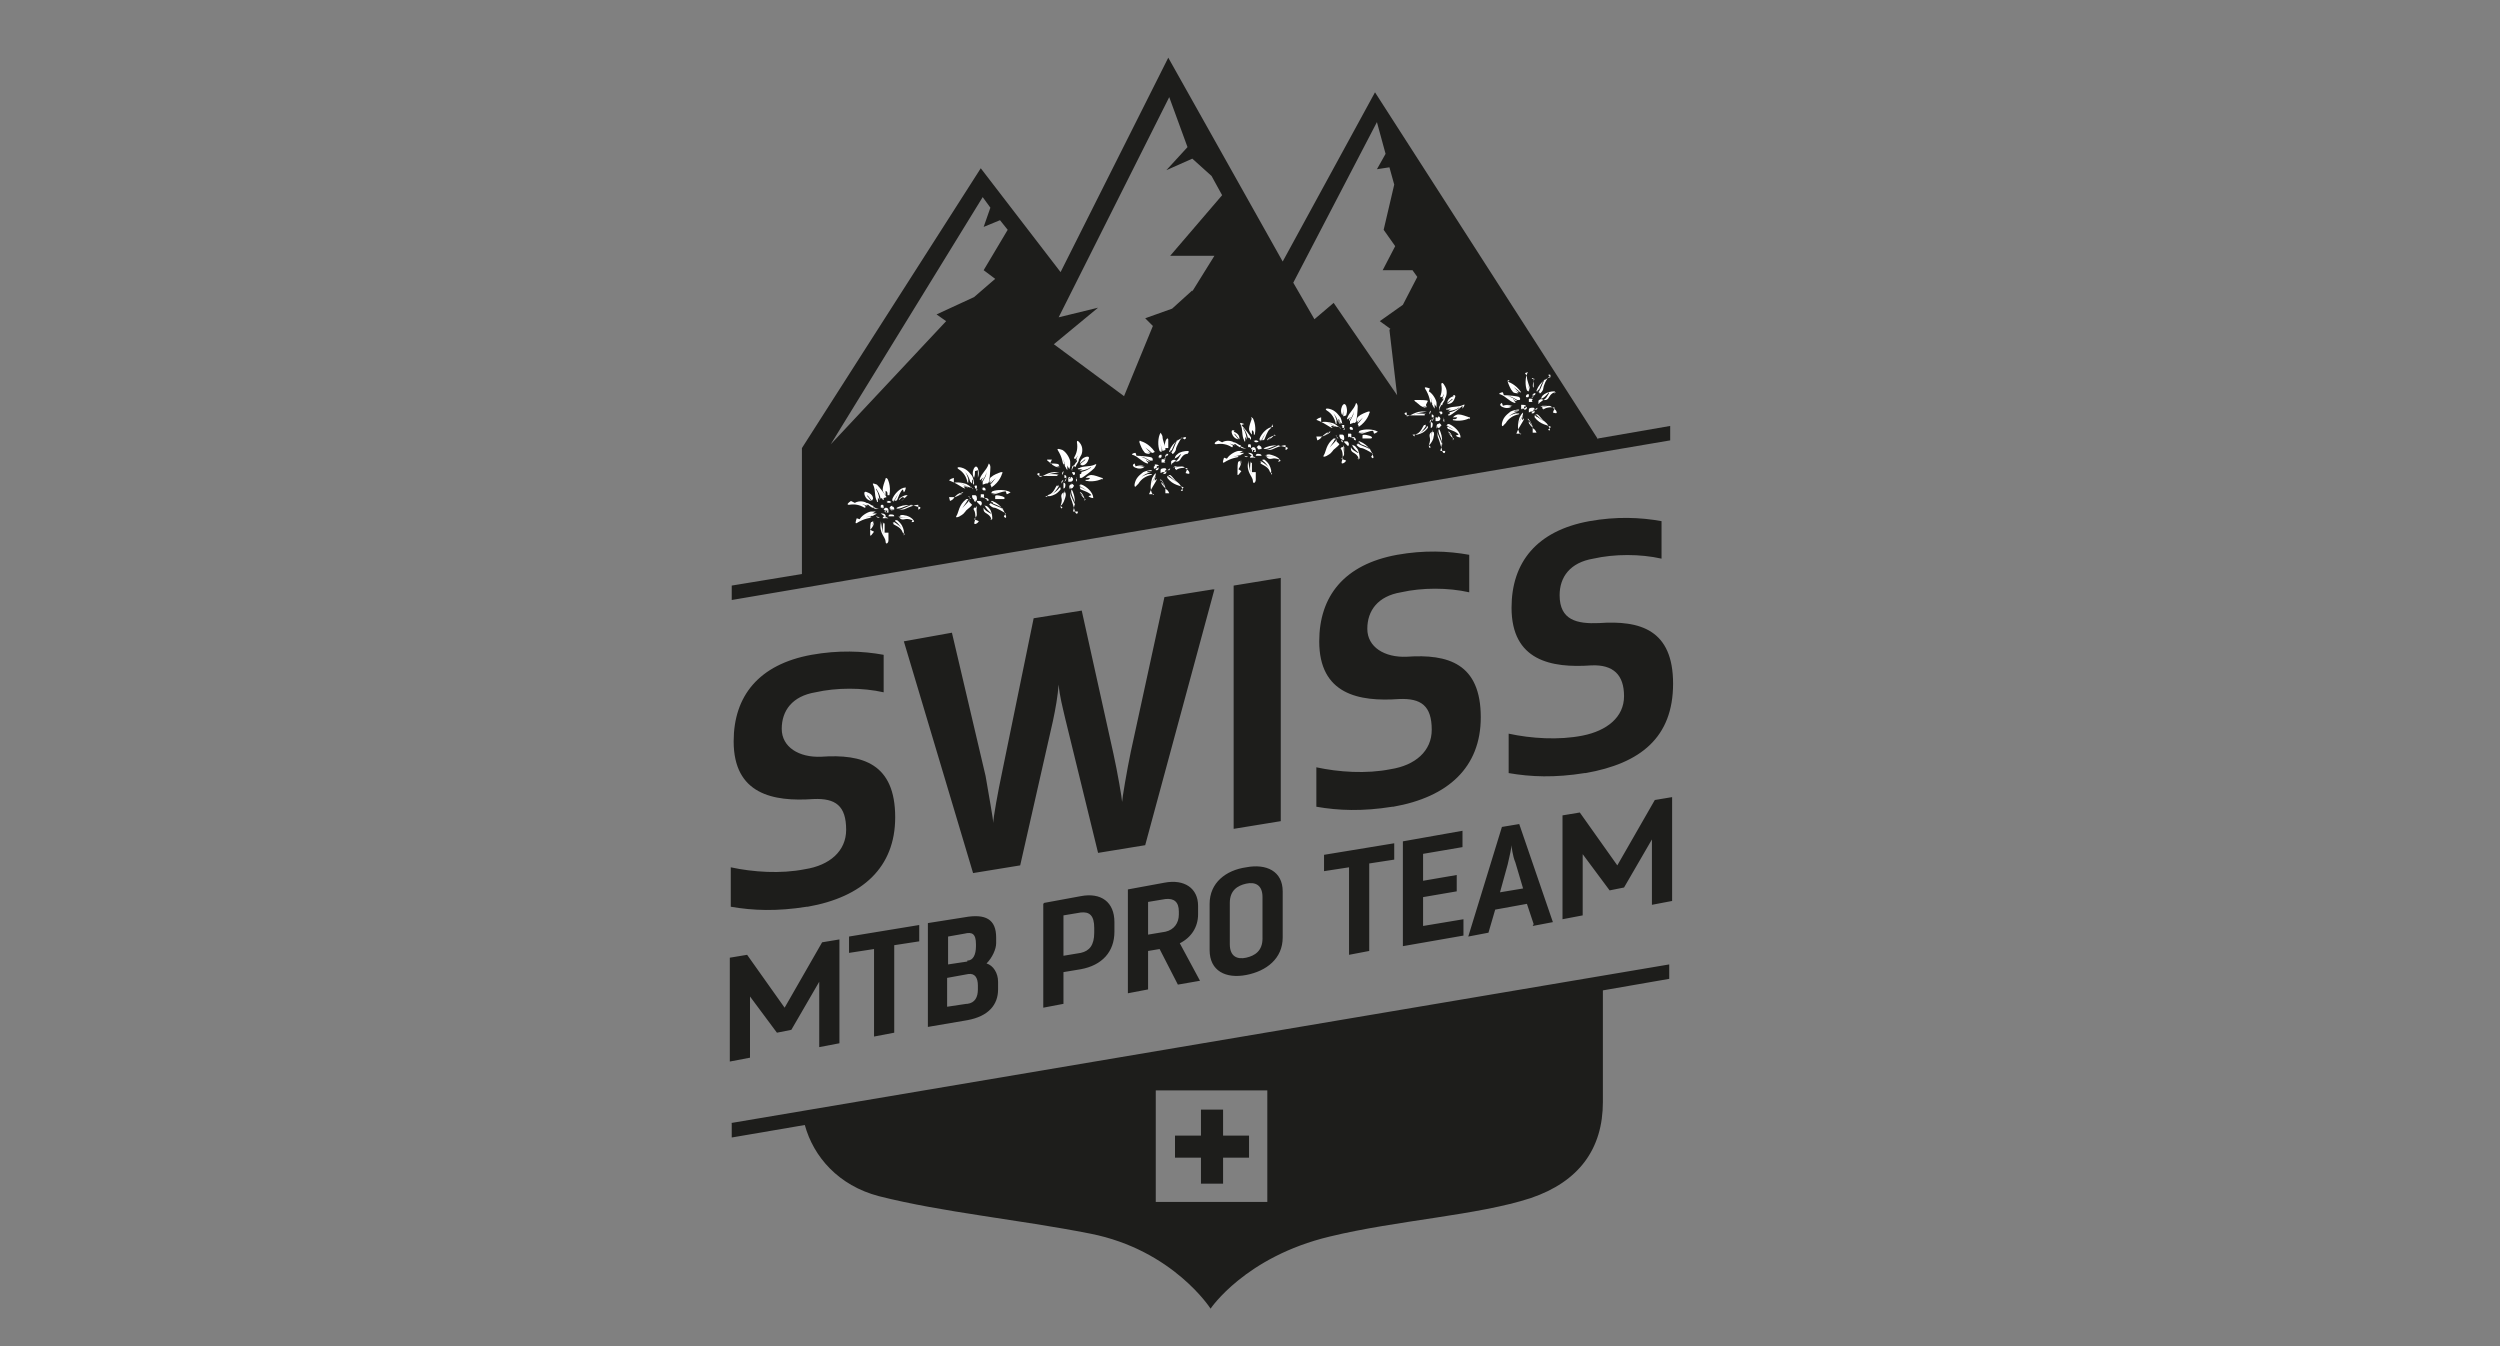 <svg viewBox="0 0 260 140" version="1.1" xmlns="http://www.w3.org/2000/svg" data-sanitized-data-name="Ebene 1" data-name="Ebene 1" id="Ebene_1">
  <rect x="0" y="0" width="260" height="140" fill="#808080" stroke="none"/>
  <defs>
    <style>
      .cls-1 {
        fill: #1d1d1b;
      }

      .cls-1, .cls-2 {
        stroke-width: 0px;
      }

      .cls-2 {
        fill: #fff;
      }
    </style>
  </defs>
  <path d="M83.9,94.3c-3.1.5-5.6.4-7.9,0v-4.1c2.3.5,5.2.7,7.7.2,2.6-.4,4.3-1.9,4.3-4.1,0-2.5-1.1-3.3-3.4-3.2-4.2.3-8.3-.5-8.3-6,0-4.7,2.6-8,8.1-9,2.8-.5,5.3-.4,7.5,0v3.9c-2.2-.5-4.9-.5-7.1,0-2.4.4-3.5,1.9-3.5,3.8s1.8,3,4.1,2.9c4.3-.3,7.7.7,7.7,6.3,0,5.2-3.4,8.3-9.1,9.3ZM126.3,61.3l-7.2,26.6-4.9.8-3.4-13.9c-.3-1.3-.6-2.4-.7-3.6-.1,1.2-.3,2.4-.6,3.8l-3.4,15-4.9.8-7.2-24.1,5-.9,3.5,14.9c.3,1.8.8,4.5.8,4.9,0-.6.5-3.3.9-5.2l3.3-16.1,5-.8,3.3,14.9c.4,1.8.9,4.7.9,5,0-.3.5-3.3.9-5.2l3.5-16.1,5-.8ZM128.3,60.9l4.9-.8v25.3s-4.9.8-4.9.8v-25.3ZM144.8,83.9c-3.1.5-5.6.4-7.9,0v-4.1c2.3.5,5.2.7,7.7.2,2.6-.4,4.3-1.9,4.3-4.1,0-2.5-1.1-3.3-3.4-3.2-4.2.3-8.3-.5-8.3-6,0-4.7,2.6-8,8.1-9,2.8-.5,5.3-.4,7.5,0v3.9c-2.2-.5-4.9-.5-7.1,0-2.4.4-3.5,1.9-3.5,3.8s1.8,3,4.1,2.9c4.3-.3,7.7.7,7.7,6.3,0,5.2-3.4,8.3-9.1,9.3ZM164.8,80.4c-3.1.5-5.6.4-7.9,0v-4.1c2.3.5,5.2.7,7.7.2s4.3-1.9,4.3-4.1-1.1-3.3-3.4-3.2c-4.2.3-8.3-.5-8.3-6,0-4.7,2.6-8,8.1-9,2.8-.5,5.3-.4,7.5,0v3.9c-2.2-.5-4.9-.5-7.1,0-2.4.4-3.5,1.9-3.5,3.8,0,2.6,1.8,3,4.1,2.9,4.3-.3,7.7.7,7.7,6.3s-3.4,8.3-9.1,9.3ZM78,103.3v6.7s-2.1.4-2.1.4v-10.8s1.8-.3,1.8-.3l3.9,5.5,3.9-6.8,1.8-.3v10.8s-2.1.4-2.1.4v-6.8s-2.9,5-2.9,5l-1.5.3-2.9-3.9ZM90.9,98.7l-2.6.4v-1.7l7.3-1.2v1.7l-2.6.4v9.1s-2.1.4-2.1.4v-9.1ZM96.5,96l3.8-.6c2.2-.4,3.3.2,3.3,2.1v.6c0,.6-.4,1.5-1,2.1.7.2,1.2,1,1.2,1.9v.8c0,1.6-1,2.8-3.2,3.2l-4.1.7v-10.8ZM100.6,99.9c.6,0,.9-.6.9-1.5v-.2c0-1.1-.4-1.3-1.2-1.1l-1.7.3v2.9s2-.3,2-.3ZM100.6,104.4c.8-.1,1.1-.7,1.1-1.5v-.4c0-.8-.3-1.3-1-1.2l-2.2.4v3l2-.3ZM108.6,93.9l3.8-.7c2.1-.4,3.5.6,3.5,2.7v1c0,2.1-1.3,3.5-3.5,3.9l-1.8.3v3.3s-2.1.4-2.1.4v-10.8ZM112.4,99.1c.9-.2,1.4-.8,1.4-2.1v-.5c0-1.3-.5-1.7-1.4-1.6l-1.8.3v4.2l1.8-.3ZM120.6,98.7l-1.2.2v4s-2.1.4-2.1.4v-10.8s3.8-.7,3.8-.7c2.1-.4,3.5.6,3.5,2.4v.9c0,1.3-.7,2.4-1.9,3l2.1,3.9-2.3.4-1.9-3.7ZM119.4,97.2l1.8-.3c.9-.2,1.4-.9,1.4-1.8v-.3c0-1-.5-1.4-1.4-1.3l-1.8.3v3.4ZM125.8,94c0-2.2,1.7-3.5,3.8-3.8,2.1-.4,3.8.4,3.8,2.5v4.8c0,2.2-1.7,3.5-3.8,3.9-2.1.4-3.8-.4-3.8-2.6v-4.8ZM127.9,98.2c0,1.3.8,1.6,1.7,1.4s1.7-.7,1.7-2v-4.3c0-1.3-.8-1.6-1.7-1.4-.9.2-1.7.7-1.7,2v4.3ZM140.3,90.2l-2.6.4v-1.7l7.3-1.2v1.7s-2.6.4-2.6.4v9.1s-2.1.4-2.1.4v-9.1ZM145.9,87.5l6.2-1.1v1.7l-4.1.7v2.8l3.5-.6v1.7l-3.5.6v3l4.2-.7v1.7s-6.3,1.1-6.3,1.1v-10.8ZM159.5,96.1l-.7-2.1-3.3.6-.7,2.4-2.1.4,3.5-11.4,1.8-.3,3.5,10.2-2.1.4ZM156,92.8l2.4-.4-.8-2.7c-.3-.7-.4-1.7-.4-1.8,0,.2-.2,1.2-.4,2l-.8,2.9ZM164.6,88.5v6.7l-2.1.4v-10.8l1.8-.3,3.9,5.5,3.9-6.8,1.8-.3v10.8l-2.1.4v-6.8l-2.9,5-1.5.3-2.9-3.9ZM76.1,116.8v1.5l7.6-1.3c.9,3.3,3.5,6.3,7.7,7.4,6.7,1.7,14.4,2.4,22,3.9,8.6,1.7,12.5,7.8,12.5,7.8,0,0,3.6-5.4,12.4-7.5,7-1.7,15.4-2.2,20.9-4,5-1.7,7.5-5.1,7.5-10s0-7.1,0-11.6l6.9-1.2v-1.5l-97.6,16.5ZM131.8,125h-11.6v-11.6h11.6v11.6ZM122.2,120.4h2.7s0,2.7,0,2.7h2.3v-2.7s2.7,0,2.7,0v-2.3h-2.7s0-2.7,0-2.7h-2.3v2.7s-2.7,0-2.7,0v2.3ZM166.2,45.7l-23.2-36.1-9.6,17.6-11.9-21.2-11.2,22.3-8.3-10.8-18.6,29.1v13.1c0,0-7.3,1.2-7.3,1.2v1.5l97.6-16.6v-1.5l-7.5,1.3ZM86.4,46.2l15.8-25.7.8,1.1-.7,2,1.7-.7.8,1-2.5,4.2,1.2.9-2.2,1.9-3.9,1.8,1,.7-11.9,12.7ZM124,30.2l-2.1,1.9-2.8,1,.8.8-3,7.3-7.3-5.4,4.6-3.8-4.1,1,11.5-22.9,1.9,5.2-2.2,2.4,2.7-1.2,2,1.8,1.1,2-5.4,6.3h4.6l-2.3,3.7ZM144.5,34.3l.8,6.8-6.6-9.6-2,1.7-2.2-3.8,8.7-16.7.9,3.3-.9,1.6,1.3-.2.5,1.8-1.1,4.7,1.2,1.7-1.3,2.5h3.1s.5.7.5.7l-1.5,2.9-2.4,1.7,1.1.8Z" class="cls-1"></path>
  <g>
    <path d="M161.8,40.8c-.1,0-.4,0-.7.5-.2.4-.5.3-.6.3.3-.1.4-.4.6-.7,0,0,0-.2,0-.1-.3.3-.5.6-.9.7,0,0,0,0,0,0,0,0,0,0,.1,0,0,0,0-.1,0-.1,0,0,0,0,0,0,0,0,0-.2.3-.4s.7-.3,1-.3c.3,0,0,.3,0,.3Z" class="cls-2"></path>
    <path d="M161,39c.2-.1.4,0,.1.2s-.6,1-.6,1.2c0,.2-.2.4-.3.5,0,0-.1,0-.1,0,0,0,0,0,0,0,0,0,0-.2,0-.1,0,0,0,0-.1,0,0,0,0,0,0,0,.3-.4.4-1,.7-1.4,0,0,0-.1,0,0-.5.5-.5,1-.8,1.4,0,0,0,0,0,0,0,0,.1-.2.2-.3,0,0,0,0,0,0,0,0-.2,0-.2.2,0,0,0,0,0,0,0,0,0,0-.1,0,0,0,0,.1,0,.1,0,0,0,0,0,0,0,0,0,0,0,0,0,0,0,0,0-.2.4-1,1.2-1.3,1.5-1.4Z" class="cls-2"></path>
    <path d="M159.5,41.4c0,0-.1,0-.1,0,0,0,0-.3,0-.4,0,0,0,0,0,0,0,0,0,0,.1,0,0,0,0,0,0-.1,0,0,.2,0,.2,0,0,0,0,0,0,0,0,0,0,.1-.1.2,0,0,0,0,0,0,0,0,0,0-.1,0,0,0,0,0,0,0,0,0-.1.1,0,.1,0,0,0,0,0,0,0,0,0,0,0,0,0,0,0,0,0,0,0,0,0,0,0,0,0,0,0,0,0,0,0,0,0,0,0-.1,0,0,0,0,0,0,0,0,0,0,0,0,0,0,0,0,0,.1-.1.1-.2.2-.3.2,0,0,0,0,0,0,0,0,0,0,0,0Z" class="cls-2"></path>
    <path d="M159.6,42.7s0,0,0,.1c0,.2-.2.2-.4.2,0,0,0,0,0,0,0,0,0,0,.1,0,0,0,0,0,0,0,0,0,0,0,0,0h0s0,0,0-.1c0,0,0,0,0,0,0,0,0,0,0,0Z" class="cls-2"></path>
    <path d="M160.1,41.9s0,0,0,0c0,0,0,0,0,0,0,0,0,0,0,0,0,0-.1,0,0,.1,0,0,0,0,0,0,0,0,0,0,0,0,0,0,0,0,0,0,0,0,0,0,0,0,0,0,0,0-.1,0,0,0,0,0,0,0,0,0,0,0,0,0,0,0,0,0,0,0,0,0,0-.1,0-.3,0-.1.3-.3.5-.1Z" class="cls-2"></path>
    <path d="M159.9,42.4s0,0,0,0c0,0,0,0,0,0,0,0,0,0,0,0,0,0,0,0,0,0,0,0,0,0,0,0,0,0,0,0,0,0,0,0,0,.1-.1.2,0,0-.2,0-.2,0,0,0,0,0,0,0Z" class="cls-2"></path>
    <path d="M159.3,39.4c0,0,.1-.2.2,0,0,.2,0,.9,0,.9,0,0,0,0,0,0,0-.2,0-.3,0-.5,0,0,0,0,0,0,0,.2,0,.3,0,.5,0,0,0,0,0,0-.2,0,0-.8.1-.9Z" class="cls-2"></path>
    <path d="M159.3,41.7c0,0,0,0,.1.1,0,0-.1,0-.1,0h0s0,0,0,0c0,0,0,0,0,0,0,0,0,0,0,0,0,0-.1,0-.1,0,0,0-.1,0-.2,0,0,0,0,0,0,0,0-.2,0-.3,0-.3.1-.1.3,0,.4,0Z" class="cls-2"></path>
    <path d="M159.4,42.1s0,0,0,0c0,0,0,0,0,0,0,0,0,0,0,0,0,0,0,0,0,0,0,0,0,0,0,0Z" class="cls-2"></path>
    <path d="M159.3,42.2c0,0-.1,0-.2,0,0,0,0,0,0,0,0,0,0,0,0,0,0,0,0,0,0,0,0,0,.1,0,0,0,0,0,0,0,0,0,0,0,0,0,0,0,0,0,0,0,0,0Z" class="cls-2"></path>
    <path d="M158.9,41.3c0,0-.2,0-.1,0h0s0,0,0,0c0,0,0,0,0,0,0,0,0,0,0,0h0s0,0,0,0c0,0,0,0-.1,0,0,0,0,0,0,0,0,0,0,0,0,0,0,0,0,0,0,0,0,0,0,0,0,0,0,0,0,0,0,0,0,0,0,0,0-.1,0,0,0,0,0,0,0,0,0,0,0,0,0,0,0,0,0,0,0-.1.1-.2.2-.2,0,0,0,0,.1,0,0,0,0,0,0,0,0,0,0,0,0,0,0,0,0,0,0,0,0,0,0,0,0,0,0,0,0,.2,0,.2,0,.1-.2.2-.3.2,0,0,0,0,0,0,0,0,0,0,0,0,0,0,0,0,0,0,0,0,0,0,0,0,0,0,0,0,0,0,0,0,0,0,0,0,0,0,0,0,0,0,0,0,0,0,0,0h0s0,0,0,0c0,0,0,0,.1,0,0,0,0,0,0,0,0,0,0,0,0,0h0Z" class="cls-2"></path>
    <path d="M158.6,38.8c0,0,.2.3.2.4,0,.4.3,1,.3,1.2,0,0,0,.2,0,.2,0,0,0,0,0-.1,0,0,0-.1,0,0,0,0,0,.2,0,.2,0,0,0,0,0,0,0-.4-.3-.8-.3-1.2,0,0,0-.1,0,0,0,.4.3.8.2,1.1,0,0,0,0,0,0,0,0,0,0,0,0,0,0,0-.1,0-.2,0,0,0,0,0,0,0,.1,0,.2,0,.3,0,0-.1,0-.2-.1-.2-.5-.2-1.4.1-1.9Z" class="cls-2"></path>
    <path d="M158.2,42.1c0,0,.1,0,.1,0,.1,0,.3,0,.4.1,0,0,0,0,0,.1,0,0,0-.1-.2,0,0,0,0,.1,0,.2,0,0,0,0-.1,0,0,0,0,0,0,0,0,0,0,0-.1,0,0,0,0,0,0,.1,0,0,0,0-.1-.1,0,0,0-.1,0-.2,0,0,0,0,0,0,0,0,0,0,0,0,0,0,0,0,0,0Z" class="cls-2"></path>
    <path d="M158.8,42.3c0,.1,0,.3-.2.3-.1,0-.2,0-.3,0,0,0,0,0,.1,0,0,0,0,0,0,0,0,0,0,0,.1,0,0,0,0,0,0-.1,0,0,0,0,0,0,0,0,0,0,0,0Z" class="cls-2"></path>
    <path d="M156.8,39.7s.8.2,1.4,1.1c0,0,0,0,0,0,0,0,0,0,0,0,0,0-.1,0-.1,0-.3-.3-.7-.5-.9-.8,0,0-.1,0,0,0,.3.3.5.6.8.8-.1,0-.2,0-.3-.1,0,0-.2,0-.1,0,.1,0,.2.1.3.2-.2,0-.5,0-.6-.2-.2-.2-.4-.7-.5-1,0-.2,0-.2.2-.1Z" class="cls-2"></path>
    <path d="M152.1,42.2c-.3.3-1.1.9-1.3,1,0,0-.2,0-.2,0,0,0,0,0,0,0,0,0,0-.2,0-.1,0,0,0,0-.1,0h0c0,0,0,0,.2,0,0,0,.2-.2,0-.2,0,0,0,0,0,0,.4-.1.7-.2,1.1-.5,0,0,0,0-.1,0-.4.3-.8.3-1.2.4,0,0,0,0,0,0,.1,0,.3-.2.4-.2,0,0,0,0-.2,0-.1,0-.2,0-.3,0h0c0,0,0-.1,0-.1,0,0,0,0,.1,0,.5-.3,1.1-.1,1.7-.4.2-.1.1.1-.1.4Z" class="cls-2"></path>
    <path d="M149.7,42.9s0,0,0,0c0,0,0,0,0,0,0,0,0,0,0,0,0,0,0-.1,0-.1,0,0,.1,0,.2,0,0,0,.1,0,.1.1,0,0,0,0,0,0,0,0,0,0,0,0,0,0,0,0,0,0,0,0,0,0,0,.1,0,.1-.2.1-.3.1,0,0,0,0-.1,0,0,0,.1,0,.2,0,0,0,0-.1,0-.1Z" class="cls-2"></path>
    <path d="M150.1,43.5s0,0,0,0c0,0,0,0,0,0,0,0,0,0,0,0,0,0,0,0,0,0,0,0,0,0,0,0,0,0,0,0,0,0,0,0,0,0,0,0,0,0,0,0,0,0h0c0,0,0,.1,0,.2,0,0,0,0,0,0,0,0,0,0,0,0h0c0,0,.1,0,0-.1h0s0,0,0,0c0,0,0,0,0,0,0,0,0,0,0,0h0s0,0,0,0c0,0,0,0,0,0,0,0,0,0,0,0,0,0,0,0,0,0,0,0,0,0,0,0,0,0,0,0,0,0,0,0,0,0,0,0,0,0,0,0,.1,0,0,0,0,0,0,0,0,0,0,0,0,0,0,0,0,0,0,0,0,.1,0,.2,0,.3,0,0,0,0,0,0,0,0,0,0,0,0,0,0,0,0,0,0,0,0,0,0,0,0,0,0,0,0,0,0,0,0-.1-.1-.1-.2,0-.1,0-.2.1-.3Z" class="cls-2"></path>
    <path d="M151.1,41.1c0,0,.4-.1.2.3-.2.6-.6.6-.7.6,0,0,0,0-.1,0,.2-.2.4-.3.6-.5,0,0,0,0-.1,0-.2.2-.4.3-.5.4,0,0,0,0,0,0,.1-.6.7-.7.7-.7Z" class="cls-2"></path>
    <path d="M149.6,41.6c.3-.5.4-1,.3-1.6,0-.3.2-.2.4.2.3.5.1,1.1,0,1.2,0,.3-.3.5-.3.7,0,.1-.1,0-.2,0,0,0,0,0,0,0,0,0,0-.2,0-.1,0,0,0,0,0,0,.1-.1.1-.2.3-.4,0,0,0-.2,0-.2,0,0-.2.2-.2.3.2-.4.3-.8.4-1.2,0,0,0,0,0,0,0,.3-.2.6-.3.8,0,0-.2,0-.2,0,0,0,0,.1,0,.1,0,0,0-.1,0-.2Z" class="cls-2"></path>
    <path d="M149.7,42.5s0,0,0,0c0,0,0,0,0,0,0,0,0,0,0,0,0,0,0,.1,0,.1,0,0,0,0,0,0,0,0,0,0,0,.1,0,0-.1-.2,0-.4,0-.1.1-.2.2-.2Z" class="cls-2"></path>
    <path d="M149.5,43.5c0,0,0,0,.1-.2,0,0,0,0,0,0,.1,0,.2.2.2.2,0,.2-.1.3-.3.3,0,0-.1,0-.2,0,0,0,0-.1,0-.2,0,0,0,0,0,0,0,0,0,0,0,0,0,0,0,0,0,0,0,0,0-.1,0-.2Z" class="cls-2"></path>
    <path d="M148.6,40.7c.5.3.8,1,.8,1.2,0,0,0,.2,0,.3,0,0,0,0,0,0,0,0,0,.1,0,.2,0,0,0,0,0,0,0-.1-.2-.3-.2-.4,0,0-.1,0,0,0,0,.1,0,.3,0,.4,0,0,0,.1,0,.1,0,0,0,0,0,0,0,0,0,0,0,0-.4-.5-.2-1.1-.7-1.6,0,0-.1,0,0,0,.4.3.3.9.5,1.3,0,0,0,0,0,0,0,0,0,0,0,0,0,0,0,0,0,0,0,0,0,0,0,0,0-.1,0-.1-.1-.3,0,0-.2-.2-.1-.1,0,0,0,.2,0,.2,0,0,0,0,0,0-.1-.3-.1-.8-.6-1.6-.1-.2.2-.1.5,0Z" class="cls-2"></path>
    <path d="M148.8,44s0,0,0,0c0,0,0,0,0,0,0,0,0,0,0,0,0,0,0,0,0,0,0,0,0,0,0-.1,0,0,0,0,0,0,0,0,0,0,0,0,0,0,0,0,0,0,0,0,.2,0,.2.2,0,.1,0,.4-.2.4,0,0,0,0,0,0,0,0,0,0,0,0,0,0,0,0,0,0,0,0,0-.1,0-.1Z" class="cls-2"></path>
    <path d="M149.1,43.4c0,0-.2,0-.2,0,0,0,0,0,0,0,0,0,0-.1,0-.2,0,0,0,0,0,0,0,0,0,0,0,0,0,0,0,0,0,0,0,0,0,0,0,0,0,0,0,0,0-.1,0,0,0,0,0,0,0,0,0,0,0,0,0,0,0,0,0,0,0,0,.2,0,.2.2,0,.2,0,.4-.2.5Z" class="cls-2"></path>
    <path d="M148.7,43.1s0,0,0,0h0c0,0,0,.1,0,.1,0,0,0,0,0,0,0,0,0,0,0,0,0,0,0,0,0-.1-.1-.2,0-.3.1-.4,0,0,0,0,0,0,0,0,0,0,0,.1,0,0,0,0,0,0Z" class="cls-2"></path>
    <path d="M148.7,44s0,0,0,0c0,0,0,0,0,0,0,0,0-.1,0-.2,0,0,0-.1.2-.2,0,0,0,0,0,0,0,0,0,0,0,0,0,0,0,0,0,0,0,0,0,0,0,0,0,0,0,0,0,0Z" class="cls-2"></path>
    <path d="M148.3,42.1c0,0,0,.1.1.2,0,0,0,0-.1,0,0,0-.1,0,0,0,0,0,0,0,0,0-.2,0-.5-.1-.7-.2,0,0-.1,0,0,0,.3.1.6.3.9.3,0,0,0,0,0,0,0,0,0,0,0,0h-.2c0-.1-.1,0,0,0-.2,0-.5-.1-.8-.4-.4-.3-.4-.3-.4-.4,0,0,.3,0,.5,0s.8,0,.9.1Z" class="cls-2"></path>
    <path d="M132.5,45.2c0,.2-.6.6-.7.6,0,0,0,0,0,0,.1,0,.3-.2.4-.3,0,0,0,0,0,0-.1,0-.3.2-.4.3,0,0,0,0,0,0-.1-.2.6-.5.7-.5,0,0,.2,0,.2,0Z" class="cls-2"></path>
    <path d="M132.3,44.1c0,0,0,.3-.2.5-.3.2-.5.9-.6,1.1,0,0-.1.1-.2.1,0,0,0,0,0-.1,0,0,0-.1,0,0,0,0-.1.1-.2.2,0,0,0,0,0,0,.3-.3.4-.7.6-1,0,0,0-.1,0,0-.2.3-.4.7-.6,1,0,0,0,0,0-.1,0,0,0,0,0,0,0,0,0-.1.1-.2,0,0,0,0,0,0,0,0-.1.2-.2.2,0,0,0-.1,0-.2.2-.5.8-1.2,1.4-1.2Z" class="cls-2"></path>
    <path d="M131.1,46.8s0,0,0,0c0,0,0,0,0,0,0,0,0,0,.1,0,0,0,0,0,0,0,0,0,.1,0,.1,0,0,0,0,0,0,0,0,0,0,0,0,0,0,0,0,0-.1,0-.2,0-.3,0-.4-.1,0,0,0,0,0,0,0,0,0,0,0-.1,0,0,0-.1-.1,0,0-.1.1-.3.3-.3,0,0,0,0,0,0,0,0,0,.1,0,.1,0,0,0,0,.1,0,0,0,.1.1.1.2,0,0,0,0,0,.1,0,0-.1,0-.2,0,0,0,0,0,0,0,0,0,0,0-.1,0,0,0,0,0,0,0,0,0-.2,0-.1,0,0,0,0,0,0,0Z" class="cls-2"></path>
    <path d="M130.5,46.8c0,0-.1,0-.2,0,0,0,0,0-.2-.1,0,0,0,0,0,0,0-.1.2-.2.2-.2.2,0,.3.1.3.3,0,0,0,.1,0,.2,0,0-.1,0-.2,0,0,0,0,0,0,0,0,0,0,0,0,0,0,0,0,0,0,0Z" class="cls-2"></path>
    <path d="M130.6,47s0,0-.1,0c0,0,0,0,0,0,0,0,0,0,0,0s0,0,0,0c0,0,0,0,0,0Z" class="cls-2"></path>
    <path d="M130.3,47c0,0-.1,0-.1-.2,0,0,0,0,0,0,0,0,0,0,0,0,0,0,0,0,0,0,0,0,0,0,.1,0,0,0,0,0,0,0,0,0,0,0,0,0,0,0,0,0,0,0Z" class="cls-2"></path>
    <path d="M130.6,47.4c0,0,0-.2.2-.2.1,0,.4,0,.4.2,0,0,0,0,0,0,0,0,0,0,0,0,0,0,0,0,0,0,0,0-.1,0-.1,0,0,0,0,0,0,0,0,0,0,0,0,0,0,0,0,0,0,0,0,0,0,0,0,0,0,0,0,0-.1,0,0,0,0,0,0,0,0,0,0,0,0,0,0,0,0,0,0,0Z" class="cls-2"></path>
    <path d="M130.9,45.9s0,0,0,0c0,0,0,0,0,0,0,0,0,0,0,0,0,0,0,0,0,0,0,0-.1.1-.2.1-.1,0-.2,0-.3-.1,0,0,0,0,0,0,0,0,0,0,0,0,0,0,0,0,0,0,0,0,0,0,0,0,0,0,0,0,0,0,0,0,0,0,0,0,0,0,0,0,0,0,0,0,0,0,0,0h0s0,0,0,0c0,0,0,0,.1,0,0,0,0,0,0,0,0,0,0,0,0,0h0c0-.1-.1-.2-.1,0h0s0,0,0,0c0,0,0,0,0,0,0,0,0,0,0,0h0s0,0,0,0c0,0,0,0,0,0,0,0,0,0,0,0,0,0,0,0,0,0,0,0,0,0,0,0,0,0,0,0,0,0,0,0,0,0,0,0,0,0,0,0,0-.1,0,0,0,0,0,0,0,0,0,0,0,0,0,0,0,0,0,0,.1,0,.2,0,.3,0,0,0,0,0,0,0Z" class="cls-2"></path>
    <path d="M130.1,43.5c0-.2.2,0,.2,0,0,0,.4.7.2,1.7,0,0,0,0,0,0,0,0,0,0,0,0,0,0,0,0-.1,0,0-.4,0-.8,0-1.2,0,0,0-.1,0,0,0,.4,0,.8,0,1.1,0-.1,0-.2-.1-.3,0,0-.1-.1-.1,0,0,.1,0,.2,0,.4-.2-.2-.3-.4-.3-.6,0-.3.2-.8.3-1.1Z" class="cls-2"></path>
    <path d="M129.1,44.2c.3.3.9,1.1,1,1.3,0,0,0,.2,0,.2,0,0,0,0,0,0,0,0-.2,0-.1,0,0,0,0,0,0,.1,0,0,0,0,0,0,0,0,0,0,0-.2,0,0-.2-.2-.2,0,0,0,0,0,0,0-.1-.4-.2-.7-.5-1.1,0,0,0,0,0,.1.3.4.3.8.4,1.2,0,0,0,0,0,0,0-.1-.2-.3-.2-.4,0,0,0,0,0,.2,0,.1,0,.2,0,.3,0,0,0,0,0,0,0,0-.1,0-.1,0,0,0,0,0,0-.1-.3-.5-.1-1.1-.4-1.7-.1-.2.1-.1.4,0Z" class="cls-2"></path>
    <path d="M130,46.6s0,0,0,.1c0,0,0-.1,0-.2,0,0-.1,0-.1,0,0,0,0,0,0,0,0,0,0,0,0,0,0,0,0,0,0,0,0,0-.1,0-.1,0,0,0,0-.1,0-.2,0,0,0-.1.1-.1,0,0,0,0,0,0,0,0,0,0,0,0h0c0,0,0,0,.1,0,.1,0,.1.2.1.3Z" class="cls-2"></path>
    <path d="M128.3,44.9c.6.2.6.6.6.7,0,0,0,0,0,.1-.2-.2-.3-.4-.5-.6,0,0,0,0,0,.1.2.2.3.4.4.5,0,0,0,0,0,0-.6-.1-.7-.7-.7-.7,0,0-.1-.4.3-.2Z" class="cls-2"></path>
    <path d="M109.2,48.2c.2,0,.8,0,.9.1,0,0,0,.1.1.2,0,0,0,0-.1,0,0,0-.1,0,0,0h0c-.2,0-.5,0-.7-.2,0,0-.1,0,0,0,.3.1.6.3.9.3,0,0,0,0,0,0,0,0,0,0,0,0h-.2c0-.1-.1,0,0,0-.2,0-.5-.1-.8-.4-.4-.3-.4-.3-.4-.4,0,0,.3,0,.5,0Z" class="cls-2"></path>
    <path d="M111.2,48.8s0,0,0,0c0-.1-.2-.3-.2-.4,0,0-.1,0,0,0,0,.1,0,.3,0,.4,0,0,0,0,0,.1,0,0,0,0,0,0,0,0,0,0,0,0-.4-.5-.2-1.1-.7-1.6,0,0-.1,0,0,0,.4.3.3.9.5,1.3,0,0,0,0,0,0,0,0,0,0,0,0,0,0,0,0,0,0,0,0,0,0,0,0,0-.1,0-.1-.1-.3,0,0-.2-.2-.1-.1,0,0,0,.2,0,.2,0,0,0,0,0,0-.1-.3-.1-.8-.6-1.6-.1-.2.2-.1.5,0,.5.3.8,1,.8,1.2,0,0,0,.2,0,.3,0,0,0,0,0,0,0,0,0,.1,0,.2Z" class="cls-2"></path>
    <path d="M110.6,50.3s0,0,0,0c0,0,0,0,0,0,0,0,0,0,0,0,0,0,0,0,0,0,0,0,0,0,0-.1,0,0,0,0,0,0,0,0,0,0,0,0,0,0,0,0,0,0,0,0,.2,0,.2.2,0,.1,0,.4-.2.4,0,0,0,0,0,0,0,0,0,0,0,0,0,0,0,0,0,0,0,0,0-.1,0-.1Z" class="cls-2"></path>
    <path d="M110.9,49.7c0,0-.2,0-.2,0,0,0,0,0,0,0,0,0,0-.1,0-.2,0,0,0,0,0,0,0,0,0,0,0,0,0,0,0,0,0,0,0,0,0,0,0,0,0,0,0,0,0-.1,0,0,0,0,0,0,0,0,0,0,0,0,0,0,0,0,0,0,0,0,.2,0,.2.2,0,.2,0,.4-.2.5Z" class="cls-2"></path>
    <path d="M110.5,49.4s0,0,0,0h0c0,0,0,.1,0,.1,0,0,0,0,0,0,0,0,0,0,0,0,0,0,0,0,0-.1-.1-.2,0-.3.1-.4,0,0,0,0,0,0,0,0,0,0,0,.1,0,0,0,0,0,0Z" class="cls-2"></path>
    <path d="M110.4,50.3s0,0,0,0c0,0,0,0,0,0,0,0,0-.1,0-.2,0,0,0-.1.2-.2,0,0,0,0,0,0,0,0,0,0,0,0,0,0,0,0,0,0,0,0,0,0,0,0,0,0,0,0,0,0Z" class="cls-2"></path>
    <path d="M88.9,52.3c.5-.3,1.1-.1,1.2,0,.3,0,.5.3.7.3.1,0,0,.1,0,.2,0,0,0,0,0,0,0,0-.2,0-.1,0,0,0,0,0,0,0-.1-.1-.2-.1-.4-.3,0,0-.2,0-.2,0,0,0,.2.2.3.2-.4-.2-.8-.3-1.2-.4,0,0,0,0,0,0,.3,0,.6.2.8.3,0,0,0,.2,0,.2,0,0,.1,0,.1,0,0,0-.1,0-.2,0-.5-.3-1-.4-1.6-.3-.3,0-.1-.2.2-.4Z" class="cls-2"></path>
    <path d="M93.9,51.7c-.1,0-.3.2-.4.3,0,0,0,0,0,0-.1-.2.6-.5.7-.5,0,0,.2,0,.2,0s-.6.6-.7.6c0,0,0,0,0,0,.1,0,.3-.2.4-.3,0,0,0,0,0,0Z" class="cls-2"></path>
    <path d="M93.9,50.9c-.3.2-.5.9-.6,1.1,0,0-.1.1-.2.1,0,0,0,0,0-.1,0,0,0-.1,0,0,0,0-.1.1-.2.2,0,0,0,0,0,0,.3-.3.4-.7.6-1,0,0,0-.1,0,0-.2.3-.4.7-.6,1,0,0,0,0,0-.1,0,0,0,0,0,0,0,0,0-.1.1-.2,0,0,0,0,0,0,0,0-.1.2-.2.2,0,0,0-.1,0-.2.2-.5.8-1.2,1.4-1.2,0,0,0,.3-.2.5Z" class="cls-2"></path>
    <path d="M92.9,53.1s0,0,0,0c0,0,0,0,0,0,0,0,0,0,.1,0,0,0,0,0,0,0,0,0,.1,0,.1,0,0,0,0,0,0,0,0,0,0,0,0,0,0,0,0,0-.1,0-.2,0-.3,0-.4-.1,0,0,0,0,0,0,0,0,0,0,0-.1,0,0,0-.1-.1,0,0-.1.1-.3.3-.3,0,0,0,0,0,0,0,0,0,.1,0,.1,0,0,0,0,.1,0,0,0,.1.1.1.2,0,0,0,0,0,.1,0,0-.1,0-.2,0,0,0,0,0,0,0,0,0,0,0-.1,0,0,0,0,0,0,0,0,0-.2,0-.1,0,0,0,0,0,0,0Z" class="cls-2"></path>
    <path d="M92.3,53.1c0,0-.1,0-.2,0,0,0,0,0-.2-.1,0,0,0,0,0,0,0-.1.2-.2.2-.2.2,0,.3.1.3.3,0,0,0,.1,0,.2,0,0-.1,0-.2,0h0s0,0,0,0c0,0,0,0,0,0,0,0,0,0,0,0Z" class="cls-2"></path>
    <path d="M92.3,53.3s0,0-.1,0c0,0,0,0,0,0,0,0,0,0,0,0,0,0,0,0,0,0,0,0,0,0,0,0Z" class="cls-2"></path>
    <path d="M92.1,53.3c0,0-.1,0-.1-.2,0,0,0,0,0,0,0,0,0,0,0,0,0,0,0,0,0,0,0,0,0,0,.1,0,0,0,0,0,0,0,0,0,0,0,0,0,0,0,0,0,0,0Z" class="cls-2"></path>
    <path d="M92.4,53.7c0,0,0-.2.2-.2s.4,0,.4.2c0,0,0,0,0,0,0,0,0,0,0,0,0,0,0,0,0,0,0,0-.1,0-.1,0,0,0,0,0,0,0,0,0,0,0,0,0,0,0,0,0,0,0,0,0,0,0,0,0,0,0,0,0-.1,0,0,0,0,0,0,0,0,0,0,0,0,0,0,0,0,0,0,0Z" class="cls-2"></path>
    <path d="M92.7,52.2s0,0,0,0c0,0,0,0,0,0,0,0,0,0,0,0,0,0,0,0,0,0,0,0-.1.1-.2.1-.1,0-.2,0-.3-.1,0,0,0,0,0,0,0,0,0,0,0,0,0,0,0,0,0,0,0,0,0,0,0,0,0,0,0,0,0,0,0,0,0,0,0,0,0,0,0,0,0,0,0,0,0,0,0,0h0s0,0,0,0c0,0,0,0,.1,0,0,0,0,0,0,0,0,0,0,0,0,0h0c0-.1-.1-.2-.1,0h0s0,0,0,0c0,0,0,0,0,0,0,0,0,0,0,0h0s0,0,0,0c0,0,0,0,0,0h0s0,0,0,0c0,0,0,0,0,0,0,0,0,0,0,0,0,0,0,0,0,0,0,0,0,0,0-.1,0,0,0,0,0,0,0,0,0,0,0,0,0,0,0,0,0,0,.1,0,.2,0,.3,0,0,0,0,0,0,0Z" class="cls-2"></path>
    <path d="M92.4,51.5s0,0,0,0c0,0,0,0,0,0,0,0,0,0-.1,0,0-.4,0-.8,0-1.2,0,0,0-.1,0,0,0,.4,0,.8,0,1.1,0-.1,0-.2-.1-.3,0,0-.1-.1-.1,0,0,.1,0,.2,0,.4-.2-.2-.3-.4-.3-.6,0-.3.2-.8.3-1.1,0-.2.2,0,.2,0,0,0,.4.7.2,1.7Z" class="cls-2"></path>
    <path d="M91.9,51.8c0,0,0,.2,0,.2,0,0,0,0,0,0,0,0-.2,0-.1,0,0,0,0,0,0,.1,0,0,0,0,0,0,0,0,0,0,0-.2,0,0-.2-.2-.2,0,0,0,0,0,0,0-.1-.4-.2-.7-.5-1.1,0,0,0,0,0,.1.3.4.3.8.4,1.2,0,0,0,0,0,0,0-.1-.2-.3-.2-.4,0,0,0,0,0,.2,0,.1,0,.2,0,.3h0c0,0-.1,0-.1,0,0,0,0,0,0-.1-.3-.5-.1-1.1-.4-1.7-.1-.2.1-.1.4,0,.3.3.9,1.1,1,1.3Z" class="cls-2"></path>
    <path d="M91.8,52.9s0,0,0,.1c0,0,0-.1,0-.2,0,0-.1,0-.1,0,0,0,0,0,0,0,0,0,0,0,0,0,0,0,0,0,0,0,0,0-.1,0-.1,0,0,0,0-.1,0-.2,0,0,0-.1.1-.1,0,0,0,0,0,0,0,0,0,0,0,0,0,0,0,0,0,0,0,0,0,0,.1,0,.1,0,.1.2.1.3Z" class="cls-2"></path>
    <path d="M90.7,52c0,0,0,0,0,.1-.2-.2-.3-.4-.5-.6,0,0,0,0,0,.1.2.2.3.4.4.5,0,0,0,0,0,0-.6-.1-.7-.7-.7-.7,0,0-.1-.4.3-.2.6.2.6.6.6.7Z" class="cls-2"></path>
    <path d="M89.4,54c.3-.5,1-.8,1.2-.8,0,0,.2,0,.3,0,0,0,0,0,0,0,0,0,.1,0,.2,0,0,0,0,0,0,0-.1,0-.3.2-.4.2,0,0,0,.1,0,0,.1,0,.3,0,.4,0,0,0,0,0,.1,0,0,0,0,0,0,0,0,0,0,0,0,0-.5.4-1.1.2-1.6.7,0,0,0,.1,0,0,.3-.4.9-.3,1.3-.5,0,0,0,0,0,0,0,0,0,0,0,0,0,0,0,0,0,0,0,0,0,0,0,0-.1,0-.1,0-.3.1,0,0-.2.2-.1.1,0,0,.2,0,.2,0,0,0,0,0,0,0-.3.1-.8.1-1.6.6-.2.1-.1-.2,0-.5Z" class="cls-2"></path>
    <path d="M90.9,55.3c-.3.4-.3.4-.4.4,0,0,0-.3,0-.5,0-.2,0-.8.1-.9,0,0,.1,0,.2-.1,0,0,0,0,0,.1,0,0,0,.1,0,0,0,0,0,0,0,0,0,.2-.1.5-.2.7,0,0,0,.1,0,0,.1-.3.3-.6.3-.9,0,0,0,0,0,0,0,0,0,0,0,0v.2c-.1,0,0,.1,0,0,0,.2-.1.5-.4.8Z" class="cls-2"></path>
    <path d="M91.2,52.9s0,0,0,0c0,0,0,0,0,0,0,0,0,0,0,0,0,0,.1,0,.1,0,0,0,0,0,0,0,0,0,0,0,.1,0,0,0-.2.1-.4,0-.1,0-.2-.1-.2-.2Z" class="cls-2"></path>
    <path d="M91.6,53.4c.2,0,.4,0,.5.2,0,0,0,.2,0,.3,0,0,0,0,0,0,0,0-.1,0-.2,0,0,0,0,0,0,0h0s0,0,0,0c0,0,0,0,0,0,0,0,0,0-.1,0,0,0,0,0,0,0,0,0,0,0,0,0,0,0,0,0,0,0,0,0,0-.2.2-.2Z" class="cls-2"></path>
    <path d="M91.5,53.8s0,0,.1,0c0,0,0,0,0,0,0,0,0,0,0,0h0s0,0,0,0c0,0,0,0,0,0,0,0,0,0,0,0,0,0,0,0-.1,0-.2.1-.3,0-.4-.1,0,0,0,0,0,0Z" class="cls-2"></path>
    <path d="M92.4,55.4c0,.5,0,.6,0,.8,0,.3-.3.5-.3.1,0-.4-.7-.9-.5-1.9,0,0,0-.1,0-.1,0,0,0,.2,0,.2,0,0,0,0,0,0,0,0,0-.2,0-.3,0,0,0,0,0,0,0,0,0,0,0,0h0s0,0,0,0c.1.4.1.9.3,1.3,0,.1.1,0,0,0-.2-.4,0-.9-.1-1.3,0,0,0,0,0,0,0,.1.1.2.1.4,0,0,.1.1,0,0,0-.2,0-.3,0-.4,0,0,0,0,0,0,0,0,0,.1,0,.2,0,0,.1.1.1,0,0,0,0,0,0,0h0s0,0,0,0c0,.3,0,.8,0,1Z" class="cls-2"></path>
    <path d="M92.4,53.9s0,0,0,0c0,0,0,0,0,0,0,0,0,0,0,0,0,0,0,0,0,0,0,0,0,0,0,0,0,0,0,0,0,0s0,0,0,0c0,0-.1,0-.2,0,0,0-.1,0-.2-.2Z" class="cls-2"></path>
    <path d="M94.1,55.5c-.1,0-.2,0-.3-.3-.2-.4-.8-.6-.9-.7,0,0,0,0,0-.1,0,0,0,0,0,0,0,0,.2,0,.2.1,0,0,.2,0,0,0,0,0-.2-.2-.3-.2,0,0,0,0,.2,0,.3.2.6.4.8.7,0,0,.1.1,0,0-.2-.3-.4-.6-.7-.8,0,0,0,0,0,0,0,0,0,0,0,.1,0,0,.1,0,0,0,0,0,0-.1,0-.2,0,0,.1,0,.2,0,.5.4.6.7.7,1.1,0,.2,0,.4,0,.5Z" class="cls-2"></path>
    <path d="M94.9,54.1c-.1,0-.4-.2-.8-.1-.4.1-.5-.1-.6-.2.3,0,.6,0,.9,0,0,0,.2,0,.1,0-.4,0-.8,0-1.1-.1,0,0,0,0,0,0,0,0,.1,0,.2,0,0,0,.1,0,0-.1,0,0,0,0,0,0,.1,0,.2-.1.5,0,.2,0,.7.2.9.5.2.2-.1.2-.2.2Z" class="cls-2"></path>
    <path d="M95.5,52.5c-.4,0-1.1.3-1.3.4-.2.1-.4.1-.5.1,0,0-.1,0-.1,0,0,0,0,0,0,0,0,0,.2,0,0,0,0,0-.1,0-.2,0,0,0,0,0,0,0,.5,0,1-.4,1.5-.5,0,0,.1,0,0,0-.7,0-1,.4-1.6.4,0,0,0,0,0,0,.1,0,.2,0,.3,0,0,0,0,0,0,0,0,0-.2,0-.3,0,0,0,0,0,0,0,0,0,0-.1-.1,0,0,0,0,0,0,0,0,0,0-.1.3-.2,1-.4,1.8,0,2,0,.3,0,.3.2,0,.3Z" class="cls-2"></path>
    <path d="M103,50.4c.3-.3.5-.7.8-.9,0,0,0-.1,0,0-.3.3-.6.5-.8.8,0-.1,0-.2.1-.3,0,0,0-.2,0-.1,0,.1-.1.2-.2.3,0-.2,0-.5.2-.6.2-.2.7-.4,1-.5.2,0,.2,0,.1.2,0,0-.2.8-1.1,1.4,0,0,0,0,0,0,0,0,0,0,0,0,0,0,0-.1,0-.1Z" class="cls-2"></path>
    <path d="M102.2,50.4s0,0,0,.1c0,0,0,0,0,0,0,0,0,0,0-.2,0,0,0-.3,0-.2,0,0,0,0,0,0,.2-.4.4-.6.4-1.1,0,0,0,0,0,0,0,.4-.3.8-.5,1.1,0,0,0,0,0,0,0-.2,0-.3.2-.4,0,0,0,0-.1,0,0,.1-.1,0-.2.2h0c0,0,0,0-.1,0,0,0,0,0,0-.1.2-.6.7-.9.9-1.5,0-.2.2,0,.2.3,0,.4-.1,1.5-.2,1.6,0,0-.1.1-.2.1,0,0,0,0,0,0,0,0,0-.1-.1,0Z" class="cls-2"></path>
    <path d="M101.6,52.2s0,0,0,0c0,0,0,0,0-.1,0,0,0,0,0,0,0,0,0,0,0,0,0,0,0,0,0,0,0,0,.1,0,.3,0s.3.3.1.5c0,0,0,0,0,0,0,0,0,0,0,0,0,0,0,0,0,0,0,0,0-.1,0,0,0,0,0,0,0,0,0,0,0,0,0,0,0,0,0,0,0,0Z" class="cls-2"></path>
    <path d="M101.1,51.7s0,0,0,0c0,0,0,0,0,0,0,0,0,0,0,0,0,0,0,0,0,0,0,0,0,0,0-.1,0,0,0,0,0,0,0,0,0,0,0-.1,0,0,0,0,0,0,0,0,.2,0,.3,0,.2,0,.2.3.2.4,0,.1,0,.2-.2.2,0,0,0,0,0-.1,0,0-.1,0-.2-.1Z" class="cls-2"></path>
    <path d="M100.9,50.1c-.1-.4-.3-.8-.6-1.1,0,0-.1,0,0,0,.2.2.3.5.4.8,0,0,0,.1,0,.2,0,0,0,.1,0,.2,0,0-.1,0-.1-.1-.1-.5-.4-1-.9-1.3-.3-.2,0-.3.5-.1.5.2.8.7.9.8.1.2.2.6.2.7,0,.1,0,.2,0,.2,0,0,0,0,0,0,0,0-.1-.1-.1,0,0,0,0,0,0,.1,0-.2,0-.3,0-.5,0,0-.1-.2-.1-.1,0,.1,0,.2,0,.4Z" class="cls-2"></path>
    <path d="M101.4,49c0,.2,0,.4-.1.7,0,0,0,0,0,0-.3-.5,0-1,0-1,0,0,.2-.4.4,0,.2.6,0,.9,0,1,0,0,0,0,0,0,0-.3,0-.5,0-.8,0,0,0,0,0,0Z" class="cls-2"></path>
    <path d="M101.2,50.9c0-.1,0-.2,0-.3,0,0,0,0,0,.1,0,0,0,0,0,0,0,0,0,0,0,.1,0,0,0,0,.1,0,0,0,0,0,0,0,0,0,0,0,0,0-.1,0-.3,0-.3-.2Z" class="cls-2"></path>
    <path d="M101.5,52.2s0,0,0,0c0,0,0,0,0,0,0,0,0,0,0,0,0,0,0,0,0,0,0,0,0,0,0,0,0,0,0,0,0,0,0,0-.1,0-.2-.1,0,0,0-.2,0-.2,0,0,0,0,0,0Z" class="cls-2"></path>
    <path d="M101.6,51.4s0,0,0,0c0,0,0,0,0,0,0,0,0,.1,0,0,0,0,0,0,0,0,0,0,0,0,0,0,0,0,0,0,0,0,0,0,0-.1,0-.2,0,0,0,0,0,0Z" class="cls-2"></path>
    <path d="M101.7,51.7s0,0,0,0c0,0,0,0,0,0,0,0,0,0,0,0,0,0,0,0,0,0,0,0,0,0,0,0Z" class="cls-2"></path>
    <path d="M101.7,51s0,0-.1,0c0,0,.1,0,0-.2,0,0-.1,0-.2,0,0,0,0,0,0-.1,0,0,0,0,0,0,0,0,0,0,0-.1,0,0,0,0-.1,0,0,0,0,0,.1-.1,0,0,.1,0,.2,0,0,0,0,0,0,0,0,0,0,0,0,0h0c0,0,0,.1,0,.1,0,.1,0,.3-.1.4Z" class="cls-2"></path>
    <path d="M99.2,50.2c.6-.1,1.3.1,1.4.2,0,0,.2.1.3.2,0,0,0,0,0,0,0,0,0,0,.1.1,0,0,0,0,0,0-.2,0-.3,0-.4-.2,0,0-.1,0,0,0,.1,0,.2.2.3.2,0,0,0,0,.1,0,0,0,0,0,0,0,0,0,0,0,0,0-.6,0-1-.6-1.6-.6,0,0,0,0,0,0,.5,0,.8.4,1.3.6,0,0,0,0,0,0,0,0,0,0,0,0,0,0,0,0,0,0,0,0,0,0,0,0-.1,0-.1,0-.3-.1,0,0-.3,0-.2,0,0,0,.1.1.2.2,0,0,0,0,0,0-.3,0-.6-.4-1.6-.8-.2,0,0-.2.4-.3Z" class="cls-2"></path>
    <path d="M98.8,52.1c0,0,.3-.1.4-.3s.6-.6.7-.5c0,0,.2,0,.2,0,0,0,0,0-.1,0,0,0,0,0,0,0h0c-.2.1-.4.3-.7.3,0,0,0,.1,0,0,.3,0,.6-.2.9-.4,0,0,0,0,0,0,0,0,0,0,0,0h-.2c0,.1,0,.2,0,.2-.1,0-.5.3-.8.3-.5,0-.5,0-.5,0Z" class="cls-2"></path>
    <path d="M101.1,52.5s0,0,0,0c0,0,0,0,0,0,0,0,0,0,0,0-.2.3-.6.5-.7.7-.3.4-.5.4-.6.5-.2.1-.5.2-.3-.1.2-.3.2-1.1,1-1.7,0,0,.1,0,.2,0,0,0,0,.1-.2.2,0,0,0,0,0,0,0,0,.2,0,.2-.2,0,0,0,0,0,0,0,0,0,0,0,0,0,0,0,0,0,0,0,0,0,0,0,0-.2.4-.5.7-.7,1.1,0,.1,0,.2,0,0,.2-.4.6-.6.8-1,0,0,0,0,0,0,0,.1,0,.2-.2.3,0,0,0,.2,0,0,.1-.1.2-.2.2-.4,0,0,0,0,0,0,0,0,0,.1,0,.2,0,0,0,.2,0,.1Z" class="cls-2"></path>
    <path d="M101,51.9c-.2,0-.2-.2-.2-.4,0,0,0,0,0,0,0,0,0,0,0,.1,0,0,0,0,0,0,0,0,0,0,0,0h0c0,0,0,0,0,0,0,0,0,0,0,0,0,0,0,0,0,0,0,0,0,0-.1,0Z" class="cls-2"></path>
    <path d="M101.8,54.2c-.1.2-.3.3-.4.3-.1,0-.1-.1,0-.4.1-.5,0-1-.2-1.2,0,0,.1,0,.1,0,0,0,0,0,0,0,0,0,.1.2,0,.2,0,0,0,.1,0,0,0-.1,0-.2,0-.3,0,0,0,0,.2,0,0,.4.2.7,0,1,0,0,0,.2,0,0,.1-.4.1-.7,0-1.1,0,0,0,0,0,0,0,0,0,0,0,.1,0,0,0,.1,0,0,0,0,0-.1,0-.2,0,0,0,0,.1.2,0,.6,0,.9-.3,1.2Z" class="cls-2"></path>
    <path d="M102.1,51.7c0,0,0,0-.1.1,0,0,0-.1,0-.1h0s0,0,0,0c0,0,0,0,0,0,0,0,0,0,0,0,0,0,0-.1,0-.1,0,0,0-.1,0-.2,0,0,0,0,0,0,.2,0,.3,0,.3,0,.1.1,0,.3,0,.4Z" class="cls-2"></path>
    <path d="M102.2,50.9s0,0,0,0c0,0,0,0,0,0,0,0,0,0,0,0,0,0,0,0,0,0,0,0,0,0,0,0h0s0,0,0,0c0,0,0,0,0,.1,0,0,0,0,0,0,0,0,0,0,0,0h0c0,0,0-.2,0-.2h0s0,0,0,0c0,0,0,0,0,0,0,0,0,0,0,0h0s0,0,0,0c0,0,0,0,0-.1h0s0,0,0,0c0,0,0,0,0,0,0,0,0,0,0,0,0,0,0,0,0,0,0,0,0,0,.1,0,0,0,0,0,0,0,0,0,0,0,0,0,0,0,0,0,0,0,.1,0,.2.1.2.2,0,0,0,0,0,.1,0,0,0,0,0,0,0,0,0,0,0,0,0,0,0,0,0,0,0,0,0,0,0,0,0,0-.2,0-.2,0-.1,0-.2-.2-.2-.3,0,0,0,0,0,0,0,0,0,0,0,0,0,0,0,0,0,0Z" class="cls-2"></path>
    <path d="M102.3,51.9s0,0,0,0c0,0,0-.1,0-.1,0,0,.3,0,.4,0,0,0,0,0,0,0,0,0,0,0,0,.1,0,0,0,0,.1,0,0,0,0,.2,0,.2,0,0,0,0,0,0,0,0-.1,0-.2-.1,0,0,0,0,0,0,0,0,0,0,0-.1,0,0,0,0,0,0,0,0-.1-.1-.1,0,0,0,0,0,0,0,0,0,0,0,0,0,0,0,0,0,0,0,0,0,0,0,0,0,0,0,0,0,0,0,0,0,0,0,.1,0,0,0,0,0,0,0,0,0,0,0,0,0,0,0,0,0-.1,0-.1-.1-.2-.2-.2-.3,0,0,0,0,0,0Z" class="cls-2"></path>
    <path d="M103.1,54.1c0-.1,0-.4-.5-.7-.4-.2-.3-.5-.3-.6.1.3.4.4.7.6,0,0,.2,0,.1,0-.3-.3-.6-.5-.7-.9,0,0,0,0,0,0,0,0,0,0,0,.1,0,0,.1,0,.1,0,0,0,0,0,0,0,0,0,.2,0,.4.3.2.2.3.7.3,1,0,.3-.3,0-.3,0Z" class="cls-2"></path>
    <path d="M104.6,53.4c-.3-.2-1-.6-1.2-.6-.2,0-.4-.2-.5-.3,0,0,0-.1,0-.1,0,0,0,0,0,0,0,0,.2,0,.1,0,0,0,0,0,0-.1,0,0,0,0,0,0,.4.3,1,.4,1.4.7,0,0,.1,0,0,0-.5-.5-1-.5-1.4-.8,0,0,0,0,0,0,0,0,.2.1.3.2,0,0,0,0,0,0,0,0,0-.2-.2-.2,0,0,0,0,0,0,0,0,0,0,0-.1,0,0-.1,0-.1,0,0,0,0,0,0,0,0,0,0,0,0,0,0,0,0,0,.2,0,1,.4,1.3,1.2,1.4,1.5.1.2,0,.4-.2.1Z" class="cls-2"></path>
    <path d="M103.5,51.6s0,0,0,0c0-.2.8,0,.9.1,0,0,.2.1,0,.2-.2,0-.9,0-.9,0,0,0,0,0,0,0,.2,0,.3,0,.5,0,0,0,0,0,0,0-.2,0-.3,0-.5,0Z" class="cls-2"></path>
    <path d="M104.6,51.1c-.4,0-1,.3-1.2.3,0,0-.2,0-.2,0,0,0,0,0,.1,0,0,0,.1,0,0,0,0,0-.2,0-.2,0,0,0,0,0,0,0,.4,0,.8-.3,1.2-.3s.1,0,0,0c-.4,0-.8.3-1.1.2,0,0,0,0,0,0,0,0,0,0,0,0,0,0,.1,0,.2,0,0,0,0,0,0,0-.1,0-.2,0-.3,0,0,0,0-.1.1-.2.5-.2,1.4-.2,1.9.1,0,0-.3.2-.4.2Z" class="cls-2"></path>
    <path d="M108.1,49.6c.4,0,.9-.6,1.9-.5,0,0,.1,0,.1,0,0,0-.2,0-.2,0,0,0,0,0,0,0,0,0,.2,0,.3,0h0s0,0,0,0,0,0,0,0c0,0,0,0,0,0-.4.1-.9.1-1.3.3-.1,0,0,.1,0,0,.4-.2.9,0,1.3-.1,0,0,0,0,0,0-.1,0-.2.1-.4.1,0,0-.1.1,0,0,.2,0,.3,0,.4,0,0,0,0,0,0,0,0,0-.1,0-.2,0,0,0-.1.1,0,.1,0,0,0,0,0,0,0,0,0,0,0,0,0,0,0,0,0,0-.3,0-.8,0-1,0-.5,0-.6,0-.8,0-.3,0-.5-.3-.1-.3Z" class="cls-2"></path>
    <path d="M108.9,51.7c0-.1,0-.2.3-.3.4-.2.6-.8.7-.9,0,0,0,0,.1,0,0,0,0,0,0,0,0,0,0,.2-.1.2,0,0,0,.2,0,0,0,0,.2-.2.2-.3,0,0,0,0,0,.2-.2.3-.4.6-.7.8,0,0-.1.1,0,0,.3-.2.6-.4.8-.7,0,0,0,0,0,0,0,0,0,0-.1,0,0,0,0,.1,0,0,0,0,.1,0,.2,0,0,0,0,.1,0,.2-.4.5-.7.6-1.1.7-.2,0-.4,0-.5,0Z" class="cls-2"></path>
    <path d="M110.5,52.8c-.2.2-.2-.1-.2-.2,0-.1.2-.4.1-.8-.1-.4.1-.5.2-.6,0,.3,0,.6,0,.9,0,0,0,.2,0,0,0-.4,0-.8.1-1.1,0,0,0,0,0,0,0,0,0,.1,0,.2,0,0,0,.1.1,0,0,0,0,0,0,0,0,.1.1.2,0,.5s-.2.7-.5.9Z" class="cls-2"></path>
    <path d="M111.1,49.9s0,0,0,0c0,0,0,0,0,0,0,0,0,0,0-.1,0,0,0,0,0,0,0,0,0,0,0,0Z" class="cls-2"></path>
    <path d="M111.1,49.7c0,0,0-.1.2-.1,0,0,0,0,0,0,0,0,0,0,0,0,0,0,0,0,0,0,0,0,0,0,0,.1,0,0,0,0,0,0,0,0,0,0,0,0,0,0,0,0,0,0Z" class="cls-2"></path>
    <path d="M112.3,49.3s0,0-.1,0h0c0,0,0,0,.2,0,0,0,.2-.2,0-.2,0,0,0,0,0,0,.4-.1.7-.2,1.1-.5,0,0,0,0-.1,0-.4.3-.8.3-1.2.4,0,0,0,0,0,0,.1,0,.3-.2.4-.2,0,0,0,0-.2,0-.1,0-.2,0-.3,0h0c0,0,0-.1,0-.1,0,0,0,0,.1,0,.5-.3,1.1-.1,1.7-.4.2-.1.1.1-.1.4-.3.3-1.1.9-1.3,1,0,0-.2,0-.2,0,0,0,0,0,0,0,0,0,0-.2,0-.1Z" class="cls-2"></path>
    <path d="M111.5,49.2s0,0,0,0c0,0,0,0,0,0,0,0,0,0,0,0,0,0,0-.1,0-.1,0,0,.1,0,.2,0,0,0,.1,0,.1.1,0,0,0,0,0,0,0,0,0,0,0,0,0,0,0,0,0,0,0,0,0,0,0,.1,0,.1-.2.1-.3.1,0,0,0,0-.1,0,0,0,.1,0,.2,0,0,0,0-.1,0-.1Z" class="cls-2"></path>
    <path d="M111.9,49.8s0,0,0,0c0,0,0,0,0,0,0,0,0,0,0,0,0,0,0,0,0,0,0,0,0,0,0,0,0,0,0,0,0,0,0,0,0,0,0,0,0,0,0,0,0,0h0s0,0,0,0c0,0,0,0,0,.1,0,0,0,0,0,0,0,0,0,0,0,0h0c0,0,.1,0,0-.1h0s0,0,0,0c0,0,0,0,0,0,0,0,0,0,0,0h0s0,0,0,0c0,0,0,0,0,0h0s0,0,0,0c0,0,0,0,0,0,0,0,0,0,0,0,0,0,0,0,0,0,0,0,0,0,.1,0,0,0,0,0,0,0,0,0,0,0,0,0,0,0,0,0,0,0,0,.1,0,.2,0,.3,0,0,0,0,0,0,0,0,0,0,0,0,0,0,0,0,0,0,0,0,0,0,0,0,0,0,0,0,0,0,0,0-.1-.1-.1-.2,0-.1,0-.2.1-.3Z" class="cls-2"></path>
    <path d="M112.4,48.3c0,0,0,0-.1,0,.2-.2.4-.3.6-.5,0,0,0,0-.1,0-.2.2-.4.3-.5.4,0,0,0,0,0,0,.1-.6.7-.7.7-.7,0,0,.4-.1.2.3-.2.6-.6.6-.7.6Z" class="cls-2"></path>
    <path d="M112.2,47.8c0,.3-.3.5-.3.7,0,.1-.1,0-.2,0,0,0,0,0,0,0,0,0,0-.2,0-.1,0,0,0,0,0,0,.1-.1.1-.2.3-.4,0,0,0-.2,0-.2,0,0-.2.2-.2.3.2-.4.3-.8.4-1.2,0,0,0,0,0,0,0,.3-.2.6-.3.8,0,0-.2,0-.2,0,0,0,0,.1,0,.1,0,0,0-.1,0-.2.3-.5.4-1,.3-1.6,0-.3.2-.1.4.2.3.5.1,1.1,0,1.2Z" class="cls-2"></path>
    <path d="M111.5,48.8s0,0,0,0c0,0,0,0,0,0,0,0,0,0,0,0,0,0,0,.1,0,.1,0,0,0,0,0,0,0,0,0,0,0,.1,0,0-.1-.2,0-.4,0-.1.1-.2.2-.2Z" class="cls-2"></path>
    <path d="M111.3,49.8c0,0,0,0,.1-.2,0,0,0,0,0,0,.1,0,.2.2.2.2,0,.2-.1.3-.3.3,0,0-.1,0-.2,0,0,0,0-.1,0-.2h0s0,0,0,0c0,0,0,0,0,0,0,0,0,0,0,0,0,0,0-.1,0-.2Z" class="cls-2"></path>
    <path d="M111.2,50.9s0,0,0,0c0,0,0,0,0,0,0,0,0,0,0-.1,0-.2,0-.3.1-.4,0,0,0,0,0,0,0,0,0,0,.1,0,0,0,.1,0,0-.1.1,0,.3.1.3.3,0,0,0,0,0,0,0,0-.1,0-.1,0,0,0,0,0,0,.1,0,0-.1.1-.2.1,0,0,0,0-.1,0,0,0,0-.1,0-.2,0,0,0,0,0,0,0,0,0,0,0-.1,0,0,0,0,0,0,0,0,0-.2,0-.1,0,0,0,0,0,0,0,0,0,0,0,0,0,0,0,0,0,0,0,0,0,0,0,.1,0,0,0,0,0,0,0,0,0,.1,0,.1Z" class="cls-2"></path>
    <path d="M112.1,53.2c0,.3-.2.3-.3,0s-.3-1.1-.4-1.3-.1-.4-.1-.5c0,0,0-.1,0-.1,0,0,0,0,0,0,0,0,0,.2,0,0,0,0,0-.1,0-.2,0,0,0,0,0,0,0,.5.4,1,.5,1.5,0,0,0,.1,0,0,0-.7-.4-1-.4-1.6,0,0,0,0,0,0,0,.1,0,.2,0,.3,0,0,0,0,0,0,0,0,0-.2,0-.3,0,0,0,0,0,0,0,0,.1,0,0-.1,0,0,0,0,0,0,0,0,.1,0,.2.3.4,1,0,1.8,0,2Z" class="cls-2"></path>
    <path d="M112.9,51.9c-.2,0-.6-.6-.6-.7,0,0,0,0,0,0,0,.1.2.3.3.4,0,0,0,0,0,0,0-.1-.2-.3-.3-.4,0,0,0,0,0,0,.2-.1.5.6.5.7,0,0,0,.2,0,.2Z" class="cls-2"></path>
    <path d="M113.5,51.5c-.2-.3-.9-.5-1.1-.6,0,0-.1-.1-.1-.2,0,0,0,0,.1,0,0,0,.1,0,0,0,0,0-.1-.1-.2-.2,0,0,0,0,0,0,.3.3.7.4,1,.6,0,0,.1,0,0,0-.3-.2-.7-.4-1-.6,0,0,0,0,.1,0,0,0,0,0,0,0,0,0,.1,0,.2.1,0,0,0,0,0,0,0,0-.2-.1-.2-.2,0,0,.1,0,.2,0,.5.2,1.2.8,1.2,1.4,0,0-.3,0-.5-.2Z" class="cls-2"></path>
    <path d="M114.6,49.8s-.7.4-1.7.2c0,0,0,0,0,0,0,0,0,0,0,0,0,0,0,0,0-.1.4,0,.8,0,1.2,0,0,0,.1,0,0,0-.4,0-.8,0-1.1,0,.1,0,.2,0,.3-.1,0,0,.1-.1,0-.1-.1,0-.2,0-.4,0,.2-.2.4-.3.6-.3.3,0,.8.2,1.1.3.2,0,0,.2,0,.2Z" class="cls-2"></path>
    <path d="M118.2,47.4c.4,0,1.5.1,1.6.2,0,0,.1.1.1.2,0,0,0,0,0,0,0,0-.1,0,0,.1,0,0,0,0,.1,0,0,0,0,0,0,0,0,0,0,0-.2,0,0,0-.3,0-.2,0,0,0,0,0,0,0-.4-.2-.6-.4-1.1-.4,0,0,0,0,0,0,.4,0,.8.3,1.1.5,0,0,0,0,0,0-.2,0-.3,0-.4-.2,0,0,0,0,0,.1.1,0,0,.1.2.2h0c0,0,0,0,0,.1,0,0,0,0-.1,0-.6-.2-.9-.7-1.5-.9-.2,0,0-.2.3-.2Z" class="cls-2"></path>
    <path d="M123,47c-.3.3-.5.6-.9.7,0,0,0,0,0,0,0,0,0,0,.1,0,0,0,0-.1,0-.1,0,0,0,0,0,0,0,0,0-.2.3-.4.2-.2.7-.3,1-.3.3,0,0,.3,0,.3-.1,0-.4,0-.7.5-.2.4-.5.3-.6.3.3-.1.4-.4.6-.7,0,0,0-.2,0-.1Z" class="cls-2"></path>
    <path d="M122.9,45.5c-.2.3-.6,1-.6,1.2,0,.2-.2.4-.3.5,0,0-.1,0-.1,0,0,0,0,0,0,0,0,0,0-.2,0-.1,0,0,0,0-.1,0,0,0,0,0,0,0,.3-.4.4-1,.7-1.4,0,0,0-.1,0,0-.5.5-.5,1-.8,1.4,0,0,0,0,0,0,0,0,.1-.2.2-.3,0,0,0,0,0,0,0,0-.2,0-.2.2,0,0,0,0,0,0,0,0,0,0-.1,0,0,0,0,.1,0,.1,0,0,0,0,0,0,0,0,0,0,0,0,0,0,0,0,0-.2.4-1,1.2-1.3,1.5-1.4.2-.1.4,0,.1.2Z" class="cls-2"></path>
    <path d="M121.3,47.7c0,0-.1,0-.1,0,0,0,0-.3,0-.4,0,0,0,0,0,0,0,0,0,0,.1,0,0,0,0,0,0-.1,0,0,.2,0,.2,0,0,0,0,0,0,0,0,0,0,.1-.1.2,0,0,0,0,0,0,0,0,0,0-.1,0,0,0,0,0,0,0,0,0-.1.1,0,.1,0,0,0,0,0,0,0,0,0,0,0,0,0,0,0,0,0,0,0,0,0,0,0,0,0,0,0,0,0,0,0,0,0,0,0-.1,0,0,0,0,0,0,0,0,0,0,0,0,0,0,0,0,0,.1-.1.1-.2.2-.3.2,0,0,0,0,0,0,0,0,0,0,0,0Z" class="cls-2"></path>
    <path d="M121.3,49s0,0,0,.1c0,.2-.2.2-.4.2,0,0,0,0,0,0,0,0,0,0,.1,0,0,0,0,0,0,0,0,0,0,0,0,0h0s0,0,0-.1c0,0,0,0,0,0,0,0,0,0,0,0Z" class="cls-2"></path>
    <path d="M121.9,48.2s0,0,0,0c0,0,0,0,0,0,0,0,0,0,0,0,0,0-.1,0,0,.1,0,0,0,0,0,0,0,0,0,0,0,0,0,0,0,0,0,0,0,0,0,0,0,0,0,0,0,0-.1,0,0,0,0,0,0,0,0,0,0,0,0,0,0,0,0,0,0,0,0,0,0-.1,0-.3,0-.1.3-.3.5-.1Z" class="cls-2"></path>
    <path d="M121.7,48.7s0,0,0,0c0,0,0,0,0,0,0,0,0,0,0,0,0,0,0,0,0,0,0,0,0,0,0,0,0,0,0,0,0,0,0,0,0,.1-.1.2,0,0-.2,0-.2,0,0,0,0,0,0,0Z" class="cls-2"></path>
    <path d="M121.2,46.6s0,0,0,0c0-.2,0-.3,0-.5,0,0,0,0,0,0,0,.2,0,.3,0,.5,0,0,0,0,0,0-.2,0,0-.8.1-.9s.1-.2.2,0c0,.2,0,.9,0,.9Z" class="cls-2"></path>
    <path d="M121.1,48c0,0,0,0,.1.1,0,0-.1,0-.1,0h0s0,0,0,0c0,0,0,0,0,0,0,0,0,0,0,0,0,0-.1,0-.1,0,0,0-.1,0-.2,0,0,0,0,0,0,0,0-.2,0-.3,0-.3.1-.1.3,0,.4,0Z" class="cls-2"></path>
    <path d="M121.2,48.4s0,0,0,0c0,0,0,0,0,0,0,0,0,0,0,0,0,0,0,0,0,0,0,0,0,0,0,0Z" class="cls-2"></path>
    <path d="M121.1,48.5c0,0-.1,0-.2,0,0,0,0,0,0,0,0,0,0,0,0,0,0,0,0,0,0,0,0,0,.1,0,0,0,0,0,0,0,0,0,0,0,0,0,0,0,0,0,0,0,0,0Z" class="cls-2"></path>
    <path d="M120.7,47.6c0,0-.2,0-.1,0h0s0,0,0,0c0,0,0,0,0,0,0,0,0,0,0,0h0s0,0,0,0c0,0,0,0-.1,0,0,0,0,0,0,0,0,0,0,0,0,0,0,0,0,0,0,0,0,0,0,0,0,0,0,0,0,0,0,0,0,0,0,0,0-.1,0,0,0,0,0,0,0,0,0,0,0,0,0,0,0,0,0,0,0-.1.1-.2.2-.2,0,0,0,0,.1,0,0,0,0,0,0,0,0,0,0,0,0,0,0,0,0,0,0,0,0,0,0,0,0,0,0,0,0,.2,0,.2,0,.1-.2.2-.3.2,0,0,0,0,0,0,0,0,0,0,0,0,0,0,0,0,0,0,0,0,0,0,0,0,0,0,0,0,0,0,0,0,0,0,0,0,0,0,0,0,0,0,0,0,0,0,0,0h0s0,0,0,0c0,0,0,0,.1,0,0,0,0,0,0,0,0,0,0,0,0,0h0Z" class="cls-2"></path>
    <path d="M120.9,46.9s0,0,0-.1c0,0,0-.1,0,0,0,0,0,.2,0,.2,0,0,0,0,0,0,0-.4-.3-.8-.3-1.2,0,0,0-.1,0,0,0,.4.3.8.2,1.1,0,0,0,0,0,0,0,0,0,0,0,0,0,0,0-.1,0-.2,0,0,0,0,0,0,0,.1,0,.2,0,.3,0,0-.1,0-.2-.1-.2-.5-.2-1.4.1-1.9,0,0,.2.3.2.4,0,.4.3,1,.3,1.2,0,0,0,.2,0,.2Z" class="cls-2"></path>
    <path d="M120.1,48.3c.1,0,.3,0,.4.1,0,0,0,0,0,.1,0,0,0-.1-.2,0,0,0,0,.1,0,.2,0,0,0,0-.1,0,0,0,0,0,0,0,0,0,0,0-.1,0,0,0,0,0,0,.1,0,0,0,0-.1-.1,0,0,0-.1,0-.2,0,0,0,0,0,0,0,0,0,0,0,0,0,0,0,0,0,0,0,0,.1,0,.1,0Z" class="cls-2"></path>
    <path d="M120.5,48.6c0,.1,0,.3-.2.3-.1,0-.2,0-.3,0,0,0,0,0,.1,0,0,0,0,0,0,0,0,0,0,0,.1,0,0,0,0,0,0-.1,0,0,0,0,0,0,0,0,0,0,0,0Z" class="cls-2"></path>
    <path d="M119.9,47.1c0,0-.1,0-.1,0-.3-.3-.7-.5-.9-.8,0,0-.1,0,0,0,.3.3.5.6.8.8-.1,0-.2,0-.3-.1,0,0-.2,0-.1,0,.1,0,.2.1.3.2-.2,0-.5,0-.6-.2-.2-.2-.4-.7-.5-1,0-.2,0-.2.2-.1,0,0,.8.2,1.4,1.1,0,0,0,0,0,0,0,0,0,0,0,0Z" class="cls-2"></path>
    <path d="M118.1,48.5c.6-.2.9,0,1,0,0,0,0,0,0,0-.3,0-.5,0-.8,0,0,0,0,0,0,0,.2,0,.4,0,.7.1,0,0,0,0,0,0-.5.3-1,0-1,0,0,0-.4-.2,0-.4Z" class="cls-2"></path>
    <path d="M118.2,50.5c-.2.3-.3,0-.1-.5.2-.5.7-.8.8-.9.2-.1.6-.2.7-.2.1,0,.2,0,.2,0,0,0,0,0,0,0,0,0-.1.1,0,.1,0,0,0,0,.1,0-.2,0-.3,0-.5,0,0,0-.2.1-.1.1.1,0,.2,0,.4,0-.4.1-.8.3-1.1.6,0,0,0,.1,0,0,.2-.2.5-.3.8-.4,0,0,.1,0,.2,0,0,0,.1,0,.2,0,0,0,0,.1-.1.1-.5.1-1,.4-1.3.9Z" class="cls-2"></path>
    <path d="M120,51.4c0,.2-.2,0-.3-.4-.1-.6.1-1.3.2-1.4,0,0,.1-.2.2-.3,0,0,0,0,0,0,0,0,0,0,.1-.1,0,0,0,0,0,0,0,.2,0,.3-.2.4,0,0,0,.1,0,0,0-.1.2-.2.2-.3,0,0,0,0,0-.1,0,0,0,0,0,0,0,0,0,0,0,0,0,.6-.6,1-.6,1.6,0,0,0,0,0,0,0-.5.4-.8.6-1.3,0,0,0,0,0,0,0,0,0,0,0,0,0,0,0,0,0,0,0,0,0,0,0,0,0,.1,0,.1-.1.3,0,0,0,.3,0,.2,0,0,.1-.1.2-.2,0,0,0,0,0,0,0,.3-.4.6-.8,1.6Z" class="cls-2"></path>
    <path d="M120.7,49.2c0,0,0-.2,0-.3,0-.2.3-.2.4-.2.1,0,.2,0,.2.2,0,0,0,0-.1,0,0,0,0,.1-.1.2,0,0,0,0,0,0,0,0,0,0,0,0,0,0,0,0,0,0,0,0,0,0,0,0,0,0,0,0-.1,0,0,0,0,0,0,0,0,0,0,0-.1,0,0,0,0,0,0,0Z" class="cls-2"></path>
    <path d="M121.6,51.3c0,0-.1-.3-.3-.4-.1-.1-.6-.6-.5-.7,0,0,0-.2,0-.2,0,0,0,0,0,.1,0,0,0,0,0,0h0c.1.2.3.4.3.6,0,0,.1,0,0,0,0-.3-.2-.6-.4-.9,0,0,0,0,0,0,0,0,0,0,0,0v.2c.1,0,.2,0,.2,0,0,.1.3.5.3.8,0,.5,0,.5,0,.5Z" class="cls-2"></path>
    <path d="M123.1,50.7c-.3-.2-1.1-.2-1.7-1,0,0,0-.1,0-.2,0,0,.1,0,.2.2,0,0,0,0,0,0,0,0,0-.2-.2-.2,0,0,0,0,0,0,0,0,0,0,0,0,0,0,0,0,0,0,0,0,0,0,0,0,.4.2.7.5,1.1.7.1,0,.2,0,0,0-.4-.2-.7-.6-1-.8,0,0,0,0,0,0,.1,0,.2,0,.3.2,0,0,.2,0,0,0-.1-.1-.2-.2-.4-.2,0,0,0,0,0,0,0,0,.1,0,.2,0,0,0,.2,0,.1,0,0,0,0,0,0,0t0,0s0,0,0,0c.3.2.5.6.7.7.4.3.4.5.5.6.1.2.2.5-.1.3Z" class="cls-2"></path>
    <path d="M123.5,48.7c-.5-.1-1,0-1.2.2,0,0,0-.1,0-.1s0,0,0,0c0,0,.2-.1.2,0,0,0,.1,0,0,0-.1,0-.2,0-.3,0,0,0,0,0,0-.2.4,0,.7-.2,1,0,0,0,.2,0,0,0-.4-.1-.7-.1-1.1,0,0,0,0,0,0,0,0,0,0,0,.1,0,0,0,.1,0,0,0,0,0-.1,0-.2,0,0,0,0,0,.2-.1.6,0,.9,0,1.2.3.2.1.3.3.3.4,0,.1-.1.1-.4,0Z" class="cls-2"></path>
    <path d="M127.1,46c.5-.3,1.1-.1,1.2,0,.3,0,.5.3.7.3.1,0,0,.1,0,.2,0,0,0,0,0,0,0,0-.2,0-.1,0,0,0,0,0,0,0-.1-.1-.2-.1-.4-.3,0,0-.2,0-.2,0,0,0,.2.2.3.2-.4-.2-.8-.3-1.2-.4,0,0,0,0,0,0,.3,0,.6.2.8.3,0,0,0,.2,0,.2,0,0,.1,0,.1,0,0,0-.1,0-.2,0-.5-.3-1-.4-1.6-.3-.3,0-.2-.2.2-.4Z" class="cls-2"></path>
    <path d="M127.6,47.7c.3-.5,1-.8,1.2-.8,0,0,.2,0,.3,0,0,0,0,0,0,0,0,0,.1,0,.2,0,0,0,0,0,0,0-.1,0-.3.2-.4.2,0,0,0,.1,0,0,.1,0,.3,0,.4,0,0,0,0,0,.1,0,0,0,0,0,0,0,0,0,0,0,0,0-.5.4-1.1.2-1.6.7,0,0,0,.1,0,0,.3-.4.9-.3,1.3-.5,0,0,0,0,0,0,0,0,0,0,0,0,0,0,0,0,0,0,0,0,0,0,0,0-.1,0-.1,0-.3.1,0,0-.2.2-.1.1,0,0,.2,0,.2,0,0,0,0,0,0,0-.3.1-.8.1-1.6.6-.2.1-.1-.2,0-.5Z" class="cls-2"></path>
    <path d="M129.1,49c-.3.4-.3.4-.4.4,0,0,0-.3,0-.5s0-.8.1-.9c0,0,.1,0,.2-.1,0,0,0,0,0,.1,0,0,0,.1,0,0,0,0,0,0,0,0,0,.2-.1.5-.2.7,0,0,0,.1,0,0,.1-.3.3-.6.3-.9,0,0,0,0,0,0,0,0,0,0,0,0v.2c-.1,0,0,.1,0,0,0,.2-.1.5-.3.8Z" class="cls-2"></path>
    <path d="M129.4,46.6s0,0,0,0c0,0,0,0,0,0,0,0,0,0,0,0,0,0,.1,0,.1,0,0,0,0,0,0,0,0,0,0,0,.1,0,0,0-.2.1-.4,0-.1,0-.2-.1-.2-.2Z" class="cls-2"></path>
    <path d="M129.8,47.1c.2,0,.4,0,.5.2,0,0,0,.2,0,.3,0,0,0,0,0,0,0,0-.1,0-.2,0,0,0,0,0,0,0,0,0,0,0,0,0,0,0,0,0,0,0,0,0,0,0,0,0,0,0,0,0-.1,0,0,0,0,0,0,0,0,0,0,0,0,0,0,0,0,0,0,0,0,0,0-.2.2-.2Z" class="cls-2"></path>
    <path d="M129.8,47.5s0,0,.1,0c0,0,0,0,0,0,0,0,0,0,0,0h0s0,0,0,0c0,0,0,0,0,0,0,0,0,0,0,0,0,0,0,0-.1,0-.2.1-.3,0-.4-.1,0,0,0,0,0,0Z" class="cls-2"></path>
    <path d="M130.6,49.1c0,.5,0,.6,0,.8,0,.3-.3.5-.3.1,0-.4-.7-.9-.5-1.9,0,0,0-.1,0-.1,0,0,0,.2,0,.2,0,0,0,0,0,0,0,0,0-.2,0-.3,0,0,0,0,0,0,0,0,0,0,0,0h0s0,0,0,0c.1.4.1.9.3,1.3,0,.1.1,0,0,0-.2-.4,0-.9-.1-1.3,0,0,0,0,0,0,0,.1.1.2.1.4,0,0,.1.1,0,0,0-.2,0-.3,0-.4,0,0,0,0,0,0,0,0,0,.1,0,.2,0,0,.1.1.1,0,0,0,0,0,0,0h0s0,0,0,0c0,.3,0,.8,0,1Z" class="cls-2"></path>
    <path d="M130.6,47.6s0,0,0,0c0,0,0,0,0,0,0,0,0,0,0,0,0,0,0,0,0,0,0,0,0,0,0,0,0,0,0,0,0,0s0,0,0,0c0,0-.1,0-.2,0,0,0-.1,0-.2-.2Z" class="cls-2"></path>
    <path d="M132.3,49.2c-.1,0-.2,0-.3-.3-.2-.4-.8-.6-.9-.7,0,0,0,0,0-.1,0,0,0,0,0,0,0,0,.2,0,.2.1,0,0,.2,0,0,0,0,0-.2-.2-.3-.2,0,0,0,0,.2,0,.3.2.6.4.8.7,0,0,.1.1,0,0-.2-.3-.4-.6-.7-.8,0,0,0,0,0,0,0,0,0,0,0,.1,0,0,.1,0,0,0,0,0,0-.1,0-.2,0,0,.1,0,.2,0,.5.4.6.7.7,1.1,0,.2,0,.4,0,.5Z" class="cls-2"></path>
    <path d="M133.1,47.8c-.1,0-.4-.2-.8-.1-.4.1-.5-.1-.6-.2.3,0,.6,0,.9,0,0,0,.2,0,0,0-.4,0-.8,0-1.1-.1,0,0,0,0,0,0,0,0,.1,0,.2,0,0,0,.1,0,0-.1,0,0,0,0,0,0,.1,0,.2-.1.5,0s.7.2.9.5c.2.2-.1.2-.2.2Z" class="cls-2"></path>
    <path d="M133.7,46.3c-.4,0-1.1.3-1.3.4s-.4.1-.5.1c0,0-.1,0-.1,0,0,0,0,0,0,0,0,0,.2,0,0,0,0,0-.1,0-.2,0,0,0,0,0,0,0,.5,0,1-.4,1.5-.5,0,0,.1,0,0,0-.7,0-1,.4-1.6.4,0,0,0,0,0,0,.1,0,.2,0,.3,0,0,0,0,0,0,0,0,0-.2,0-.3,0,0,0,0,0,0,0,0,0,0-.1-.1,0,0,0,0,0,0,0,0,0,0-.1.3-.2,1-.4,1.8,0,2,0,.3,0,.3.2,0,.3Z" class="cls-2"></path>
    <path d="M137.4,43.9c.6-.1,1.3.1,1.4.2,0,0,.2.1.3.2,0,0,0,0,0,0,0,0,0,0,.1.1,0,0,0,0,0,0-.2,0-.3,0-.4-.2,0,0-.1,0,0,0,.1,0,.2.2.3.2,0,0,0,0,.1,0,0,0,0,0,0,0,0,0,0,0,0,0-.6,0-1-.6-1.6-.6,0,0,0,0,0,0,.5,0,.8.4,1.3.6,0,0,0,0,0,0,0,0,0,0,0,0,0,0,0,0,0,0,0,0,0,0,0,0-.1,0-.1,0-.3-.1,0,0-.3,0-.2,0,0,0,.1.1.2.2,0,0,0,0,0,0-.3,0-.6-.4-1.6-.8-.2,0,0-.2.4-.3Z" class="cls-2"></path>
    <path d="M140.4,44.1s0,0,0,.1c0,0,0,0,0,0,0,0,0,0,0-.2,0,0,0-.3,0-.2,0,0,0,0,0,0,.2-.4.4-.6.4-1.1,0,0,0,0,0,0,0,.4-.3.8-.5,1.1,0,0,0,0,0,0,0-.2,0-.3.2-.4,0,0,0,0-.1,0,0,.1-.1,0-.2.2h0c0,0,0,0-.1,0,0,0,0,0,0-.1.2-.6.7-.9.9-1.5,0-.2.2,0,.2.3,0,.4-.1,1.5-.2,1.6,0,0-.1.1-.2.1,0,0,0,0,0,0,0,0,0-.1-.1,0Z" class="cls-2"></path>
    <path d="M139.8,46s0,0,0,0c0,0,0,0,0-.1,0,0,0,0,0,0,0,0,0,0,0,0,0,0,0,0,0,0,0,0,.1,0,.3,0,.1,0,.3.3.1.5,0,0,0,0,0,0,0,0,0,0,0,0,0,0,0,0,0,0,0,0,0-.1,0,0,0,0,0,0,0,0,0,0,0,0,0,0,0,0,0,0,0,0Z" class="cls-2"></path>
    <path d="M139.3,45.4s0,0,0,0c0,0,0,0,0,0,0,0,0,0,0,0,0,0,0,0,0,0,0,0,0,0,0-.1,0,0,0,0,0,0,0,0,0,0,0-.1,0,0,0,0,0,0,0,0,.2,0,.3,0,.2,0,.2.3.2.4,0,.1,0,.2-.2.2,0,0,0,0,0-.1,0,0-.1,0-.2-.1Z" class="cls-2"></path>
    <path d="M139.4,44.6c0-.1,0-.2,0-.3,0,0,0,0,0,.1,0,0,0,0,0,0,0,0,0,0,0,.1,0,0,0,0,.1,0,0,0,0,0,0,0,0,0,0,0,0,0-.1,0-.3,0-.3-.2Z" class="cls-2"></path>
    <path d="M139.7,46s0,0,0,0c0,0,0,0,0,0,0,0,0,0,0,0,0,0,0,0,0,0,0,0,0,0,0,0,0,0,0,0,0,0,0,0-.1,0-.2-.1,0,0,0-.2,0-.2,0,0,0,0,0,0Z" class="cls-2"></path>
    <path d="M139.8,45.1s0,0,0,0c0,0,0,0,0,0,0,0,0,.1,0,0,0,0,0,0,0,0,0,0,0,0,0,0,0,0,0,0,0,0,0,0,0-.1,0-.2,0,0,0,0,0,0Z" class="cls-2"></path>
    <path d="M139.9,45.4s0,0,0,0c0,0,0,0,0,0,0,0,0,0,0,0,0,0,0,0,0,0,0,0,0,0,0,0Z" class="cls-2"></path>
    <path d="M139.9,44.7s0,0-.1,0c0,0,.1,0,0-.2,0,0-.1,0-.2,0,0,0,0,0,0-.1,0,0,0,0,0,0,0,0,0,0,0-.1,0,0,0,0-.1,0,0,0,0,0,.1-.1,0,0,.1,0,.2,0,0,0,0,0,0,0,0,0,0,0,0,0h0c0,0,0,.1,0,.1,0,.1,0,.3-.1.4Z" class="cls-2"></path>
    <path d="M139.7,43.3s0,0,0,0c0-.3,0-.5,0-.8,0,0,0,0,0,0,0,.2,0,.4-.1.7,0,0,0,0,0,0-.3-.5,0-1,0-1,0,0,.2-.4.4,0,.2.6,0,.9,0,1Z" class="cls-2"></path>
    <path d="M139.4,43.9c0,.1,0,.2,0,.2,0,0,0,0,0,0,0,0-.1-.1-.1,0,0,0,0,0,0,.1,0-.2,0-.3,0-.5,0,0-.1-.2-.1-.1,0,.1,0,.2,0,.4-.1-.4-.3-.8-.6-1.1,0,0-.1,0,0,0,.2.2.3.5.4.8,0,0,0,.1,0,.2,0,0,0,.1,0,.2,0,0-.1,0-.1-.1-.1-.5-.4-1-.9-1.3-.3-.2,0-.3.5-.1.5.2.8.7.9.8.1.2.2.6.2.7Z" class="cls-2"></path>
    <path d="M137,45.8c0,0,.3-.1.4-.3.1-.1.6-.6.7-.5s.2,0,.2,0c0,0,0,0-.1,0,0,0,0,0,0,0,0,0,0,0,0,0-.2.1-.4.3-.7.3,0,0,0,.1,0,0,.3,0,.6-.2.9-.4,0,0,0,0,0,0,0,0,0,0,0,0h-.2c0,.1,0,.2,0,.2-.1,0-.5.3-.8.3-.5,0-.5,0-.5,0Z" class="cls-2"></path>
    <path d="M139.3,46.2s0,0,0,0h0s0,0,0,0c-.2.3-.6.5-.7.7-.3.4-.5.4-.6.5-.2.1-.5.2-.3-.1.2-.3.2-1.1,1-1.7,0,0,.1,0,.2,0,0,0,0,.1-.2.2,0,0,0,0,0,0,0,0,.2,0,.2-.2,0,0,0,0,0,0,0,0,0,0,0,0s0,0,0,0c0,0,0,0,0,0-.2.4-.5.7-.7,1.1,0,.1,0,.2,0,0,.2-.4.6-.6.8-1,0,0,0,0,0,0,0,.1,0,.2-.2.3,0,0,0,.2,0,0,.1-.1.2-.2.2-.4,0,0,0,0,0,0,0,0,0,.1,0,.2,0,0,0,.2,0,.1Z" class="cls-2"></path>
    <path d="M139.2,45.6c-.2,0-.2-.2-.2-.4,0,0,0,0,0,0,0,0,0,0,0,.1,0,0,0,0,0,0,0,0,0,0,0,0h0c0,0,0,0,0,0,0,0,0,0,0,0,0,0,0,0,0,0,0,0,0,0-.1,0Z" class="cls-2"></path>
    <path d="M140,47.9c-.1.2-.3.3-.4.3-.1,0-.1-.1,0-.4.1-.5,0-1-.2-1.2,0,0,.1,0,.1,0,0,0,0,0,0,0,0,0,.1.2,0,.2,0,0,0,.1,0,0,0-.1,0-.2,0-.3,0,0,0,0,.2,0,0,.4.2.7,0,1,0,0,0,.2,0,0,.1-.4.1-.7,0-1.1,0,0,0,0,0,0,0,0,0,0,0,.1,0,0,0,.1,0,0,0,0,0-.1,0-.2,0,0,0,0,.1.2,0,.6,0,.9-.3,1.2Z" class="cls-2"></path>
    <path d="M140.3,45.4c0,0,0,0-.1.1,0,0,0-.1,0-.1h0s0,0,0,0c0,0,0,0,0,0,0,0,0,0,0,0,0,0,0-.1,0-.1,0,0,0-.1,0-.2,0,0,0,0,0,0,.2,0,.3,0,.3,0,.1.1,0,.3,0,.4Z" class="cls-2"></path>
    <path d="M140.4,44.6s0,0,0,0c0,0,0,0,0,0,0,0,0,0,0,0,0,0,0,0,0,0,0,0,0,0,0,0h0s0,0,0,0c0,0,0,0,0,.1,0,0,0,0,0,0,0,0,0,0,0,0h0c0,0,0-.2,0-.2h0s0,0,0,0c0,0,0,0,0,0,0,0,0,0,0,0h0s0,0,0,0c0,0,0,0,0-.1h0s0,0,0,0h0s0,0,0,0c0,0,0,0,0,0,0,0,0,0,.1,0,0,0,0,0,0,0,0,0,0,0,0,0,0,0,0,0,0,0,.1,0,.2.1.2.2,0,0,0,0,0,.1,0,0,0,0,0,0,0,0,0,0,0,0,0,0,0,0,0,0,0,0,0,0,0,0,0,0-.2,0-.2,0-.1,0-.2-.2-.2-.3,0,0,0,0,0,0,0,0,0,0,0,0,0,0,0,0,0,0Z" class="cls-2"></path>
    <path d="M140.5,45.6s0,0,0,0c0,0,0-.1,0-.1,0,0,.3-.1.4,0,0,0,0,0,0,0,0,0,0,0,0,.1,0,0,0,0,.1,0,0,0,0,.2,0,.2,0,0,0,0,0,0,0,0-.1,0-.2-.1,0,0,0,0,0,0,0,0,0,0,0-.1,0,0,0,0,0,0,0,0-.1-.1-.1,0,0,0,0,0,0,0,0,0,0,0,0,0,0,0,0,0,0,0,0,0,0,0,0,0,0,0,0,0,0,0,0,0,0,0,.1,0,0,0,0,0,0,0,0,0,0,0,0,0,0,0,0,0-.1,0-.1-.1-.2-.2-.2-.3,0,0,0,0,0,0Z" class="cls-2"></path>
    <path d="M141.2,44.1c.3-.3.5-.7.8-.9,0,0,0-.1,0,0-.3.3-.6.5-.8.8,0-.1,0-.2.1-.3,0,0,0-.2,0-.1,0,.1-.1.2-.2.3,0-.2,0-.5.2-.6.2-.2.7-.4,1-.5.2,0,.2,0,.1.2,0,0-.2.8-1.1,1.4,0,0,0,0,0,0,0,0,0,0,0,0,0,0,0-.1,0-.1Z" class="cls-2"></path>
    <path d="M141.3,47.8c0-.1,0-.4-.5-.7-.4-.2-.3-.5-.3-.6.1.3.4.4.7.6,0,0,.2,0,.1,0-.3-.3-.6-.5-.7-.9,0,0,0,0,0,0,0,0,0,0,0,.1,0,0,.1,0,.1,0,0,0,0,0,0,0,0,0,.2,0,.4.3.2.2.3.7.3,1,0,.3-.3,0-.3,0Z" class="cls-2"></path>
    <path d="M142.8,47.2c-.3-.2-1-.6-1.2-.6s-.4-.2-.5-.3c0,0,0-.1,0-.1,0,0,0,0,0,0,0,0,.2,0,.1,0,0,0,0,0,0-.1,0,0,0,0,0,0,.4.3,1,.4,1.4.7,0,0,.1,0,0,0-.5-.5-1-.5-1.4-.8,0,0,0,0,0,0,0,0,.2.1.3.2,0,0,0,0,0,0,0,0,0-.2-.2-.2,0,0,0,0,0,0,0,0,0,0,0-.1,0,0-.1,0-.1,0,0,0,0,0,0,0,0,0,0,0,0,0,0,0,0,0,.2,0,1,.4,1.3,1.2,1.4,1.5.1.2,0,.4-.2.1Z" class="cls-2"></path>
    <path d="M141.7,45.3s0,0,0,0c0-.2.8,0,.9.1,0,0,.2.1,0,.2-.2,0-.9,0-.9,0,0,0,0,0,0,0,.2,0,.3,0,.5,0,0,0,0,0,0,0-.2,0-.3,0-.5,0Z" class="cls-2"></path>
    <path d="M142.8,44.8c-.4,0-1,.3-1.2.3,0,0-.2,0-.2,0,0,0,0,0,.1,0,0,0,.1,0,0,0,0,0-.2,0-.2,0,0,0,0,0,0,0,.4,0,.8-.3,1.2-.3s.1,0,0,0c-.4,0-.8.3-1.1.2,0,0,0,0,0,0,0,0,0,0,0,0,0,0,.1,0,.2,0,0,0,0,0,0,0-.1,0-.2,0-.3,0,0,0,0-.1.1-.2.5-.2,1.4-.2,1.9.1,0,0-.3.2-.4.2Z" class="cls-2"></path>
    <path d="M146.3,43.3c.4,0,.9-.6,1.9-.5,0,0,.1,0,.1,0,0,0-.2,0-.2,0,0,0,0,0,0,0,0,0,.2,0,.3,0h0s0,0,0,0c0,0,0,0,0,0,0,0,0,0,0,0-.4.1-.9.1-1.3.3-.1,0,0,.1,0,0,.4-.2.9,0,1.3-.1,0,0,0,0,0,0-.1,0-.2.1-.4.1,0,0-.1.1,0,0,.2,0,.3,0,.4,0,0,0,0,0,0,0,0,0-.1,0-.2,0,0,0-.1.1,0,.1,0,0,0,0,0,0,0,0,0,0,0,0,0,0,0,0,0,0-.3,0-.8,0-1,0-.5,0-.6,0-.8,0-.3,0-.5-.3-.1-.3Z" class="cls-2"></path>
    <path d="M147.1,45.4c0-.1,0-.2.3-.3.4-.2.6-.8.7-.9,0,0,0,0,.1,0,0,0,0,0,0,0,0,0,0,.2-.1.2,0,0,0,.2,0,0,0,0,.2-.2.2-.3,0,0,0,0,0,.2-.2.3-.4.6-.7.8,0,0-.1.1,0,0,.3-.2.6-.4.8-.7,0,0,0,0,0,0,0,0,0,0-.1,0,0,0,0,.1,0,0,0,0,.1,0,.2-.1,0,0,0,.1,0,.2-.4.5-.7.6-1.1.7-.2,0-.4,0-.5,0Z" class="cls-2"></path>
    <path d="M148.8,46.5c-.2.2-.2-.1-.2-.2,0-.1.2-.4.1-.8-.1-.4.1-.5.2-.6,0,.3,0,.6,0,.9,0,0,0,.2,0,0,0-.4,0-.8.1-1.1,0,0,0,0,0,0,0,0,0,.1,0,.2,0,0,0,.1.1,0,0,0,0,0,0,0,0,.1.1.2,0,.5,0,.2-.2.7-.5.9Z" class="cls-2"></path>
    <path d="M149.3,43.6s0,0,0,0c0,0,0,0,0,0,0,0,0,0,0-.1,0,0,0,0,0,0,0,0,0,0,0,0Z" class="cls-2"></path>
    <path d="M149.3,43.5c0,0,0-.1.2-.1,0,0,0,0,0,0,0,0,0,0,0,0,0,0,0,0,0,0,0,0,0,0,0,.1,0,0,0,0,0,0,0,0,0,0,0,0,0,0,0,0,0,0Z" class="cls-2"></path>
    <path d="M149.4,44.6s0,0,0,0c0,0,0,0,0,0,0,0,0,0,0-.1,0-.2,0-.3.1-.4,0,0,0,0,0,0,0,0,0,0,.1,0,0,0,.1,0,0-.1.1,0,.3.1.3.3,0,0,0,0,0,0,0,0-.1,0-.1,0,0,0,0,0,0,.1,0,0-.1.1-.2.1,0,0,0,0-.1,0,0,0,0-.1,0-.2,0,0,0,0,0,0,0,0,0,0,0-.1,0,0,0,0,0,0,0,0,0-.2,0-.1,0,0,0,0,0,0,0,0,0,0,0,0,0,0,0,0,0,0,0,0,0,0,0,.1h0s0,.1,0,.1Z" class="cls-2"></path>
    <path d="M150.3,46.9c0,.3-.2.3-.3,0s-.3-1.1-.4-1.3c-.1-.2-.1-.4-.1-.5,0,0,0-.1,0-.1,0,0,0,0,0,0,0,0,0,.2,0,0,0,0,0-.1,0-.2,0,0,0,0,0,0,0,.5.4,1,.5,1.5,0,0,0,.1,0,0,0-.7-.4-1-.4-1.6,0,0,0,0,0,0,0,.1,0,.2,0,.3,0,0,0,0,0,0,0,0,0-.2,0-.3,0,0,0,0,0,0,0,0,.1,0,0-.1,0,0,0,0,0,0,0,0,.1,0,.2.3.4,1,0,1.8,0,2Z" class="cls-2"></path>
    <path d="M151.2,45.6c-.2,0-.6-.6-.6-.7,0,0,0,0,0,0,0,.1.2.3.3.4,0,0,0,0,0,0,0-.1-.2-.3-.3-.4,0,0,0,0,0,0,.2-.1.5.6.5.7s0,.2,0,.2Z" class="cls-2"></path>
    <path d="M151.7,45.2c-.2-.3-.9-.5-1.1-.6,0,0-.1-.1-.1-.2,0,0,0,0,.1,0,0,0,.1,0,0,0,0,0-.1-.1-.2-.2,0,0,0,0,0,0,.3.3.7.4,1,.6,0,0,.1,0,0,0-.3-.2-.7-.4-1-.6,0,0,0,0,.1,0,0,0,0,0,0,0,0,0,.1,0,.2.1,0,0,0,0,0,0,0,0-.2-.1-.2-.2,0,0,.1,0,.2,0,.5.2,1.2.8,1.2,1.4,0,0-.3,0-.5-.2Z" class="cls-2"></path>
    <path d="M152.8,43.5s-.7.4-1.7.2c0,0,0,0,0,0,0,0,0,0,0,0,0,0,0,0,0-.1.4,0,.8,0,1.2,0,0,0,.1,0,0,0-.4,0-.8,0-1.1,0,.1,0,.2,0,.3-.1,0,0,.1-.1,0-.1-.1,0-.2,0-.4,0,.2-.2.4-.3.6-.3.3,0,.8.2,1.1.3.2,0,0,.2,0,.2Z" class="cls-2"></path>
    <path d="M156.4,41.1c.4,0,1.5.1,1.6.2,0,0,.1.1.1.2,0,0,0,0,0,0,0,0-.1,0,0,.1,0,0,0,0,.1,0,0,0,0,0,0,0,0,0,0,0-.2,0,0,0-.3,0-.2,0,0,0,0,0,0,0-.4-.2-.6-.4-1.1-.4,0,0,0,0,0,0,.4,0,.8.3,1.1.5,0,0,0,0,0,0-.2,0-.3,0-.4-.2,0,0,0,0,0,.1.1,0,0,.1.2.2h0c0,0,0,0,0,.1,0,0,0,0-.1,0-.6-.2-.9-.7-1.5-.9-.2,0,0-.2.3-.2Z" class="cls-2"></path>
    <path d="M156.3,42.2c.6-.2.9,0,1,0,0,0,0,0,0,0-.3,0-.5,0-.8,0,0,0,0,0,0,0,.2,0,.4,0,.7.1,0,0,0,0,0,0-.5.3-1,0-1,0,0,0-.4-.2,0-.4Z" class="cls-2"></path>
    <path d="M156.4,44.2c-.2.3-.3,0-.1-.5.2-.5.7-.8.8-.9.2-.1.6-.2.7-.2.1,0,.2,0,.2,0,0,0,0,0,0,0,0,0-.1.1,0,.1,0,0,0,0,.1,0-.2,0-.3,0-.5,0,0,0-.2.1-.1.1.1,0,.2,0,.4,0-.4.1-.8.3-1.1.6,0,0,0,.1,0,0,.2-.2.5-.3.8-.4,0,0,.1,0,.2,0,0,0,.1,0,.2,0,0,0,0,.1-.1.1-.5.1-1,.4-1.3.9Z" class="cls-2"></path>
    <path d="M158.2,45.1c0,.2-.2,0-.3-.4-.1-.6.1-1.3.2-1.4,0,0,.1-.2.2-.3,0,0,0,0,0,0,0,0,0,0,.1-.1,0,0,0,0,0,0,0,.2,0,.3-.2.4,0,0,0,.1,0,0,0-.1.2-.2.2-.3,0,0,0,0,0-.1,0,0,0,0,0,0,0,0,0,0,0,0,0,.6-.6,1-.6,1.6,0,0,0,0,0,0,0-.5.4-.8.6-1.3,0,0,0,0,0,0,0,0,0,0,0,0,0,0,0,0,0,0,0,0,0,0,0,0,0,.1,0,.1-.1.3,0,0,0,.3,0,.2,0,0,.1-.1.2-.2,0,0,0,0,0,0,0,.3-.4.6-.8,1.6Z" class="cls-2"></path>
    <path d="M159,42.9c0,0,0-.2,0-.3,0-.2.3-.2.4-.2.1,0,.2,0,.2.2,0,0,0,0-.1,0,0,0,0,.1-.1.2,0,0,0,0,0,0,0,0,0,0,0,0,0,0,0,0,0,0,0,0,0,0,0,0,0,0,0,0-.1,0,0,0,0,0,0,0,0,0,0,0-.1,0,0,0,0,0,0,0Z" class="cls-2"></path>
    <path d="M159.8,45c0,0-.1-.3-.3-.4-.1-.1-.6-.6-.5-.7,0,0,0-.2,0-.2,0,0,0,0,0,.1,0,0,0,0,0,0h0c.1.2.3.4.3.6,0,0,.1,0,0,0,0-.3-.2-.6-.4-.9,0,0,0,0,0,0,0,0,0,0,0,0v.2c.1,0,.2,0,.2,0,0,.1.3.5.3.8,0,.5,0,.5,0,.5Z" class="cls-2"></path>
    <path d="M161.3,44.4c-.3-.2-1.1-.2-1.7-1,0,0,0-.1,0-.2,0,0,.1,0,.2.2,0,0,0,0,0,0,0,0,0-.2-.2-.2,0,0,0,0,0,0t0,0s0,0,0,0c0,0,0,0,0,0,.4.2.7.5,1.1.7.1,0,.2,0,0,0-.4-.2-.7-.6-1-.8,0,0,0,0,0,0,.1,0,.2,0,.3.2,0,0,.2,0,0,0-.1-.1-.2-.2-.4-.2,0,0,0,0,0,0,0,0,.1,0,.2,0,0,0,.2,0,.1,0,0,0,0,0,0,0,0,0,0,0,0,0,0,0,0,0,0,0,.3.2.5.6.7.7.4.3.4.5.5.6.1.2.2.5-.1.3Z" class="cls-2"></path>
    <path d="M161.7,42.4c-.5-.1-1,0-1.2.2,0,0,0-.1,0-.1,0,0,0,0,0,0,0,0,.2-.1.2,0,0,0,.1,0,0,0-.1,0-.2,0-.3,0,0,0,0,0,0-.2.4,0,.7-.2,1,0,0,0,.2,0,0,0-.4-.1-.7-.1-1.1,0,0,0,0,0,0,0,0,0,0,0,.1,0,0,0,.1,0,0,0,0,0-.1,0-.2,0,0,0,0,0,.2-.1.6,0,.9,0,1.2.3.2.1.3.3.3.4,0,.1-.1.1-.4,0Z" class="cls-2"></path>
  </g>
</svg>